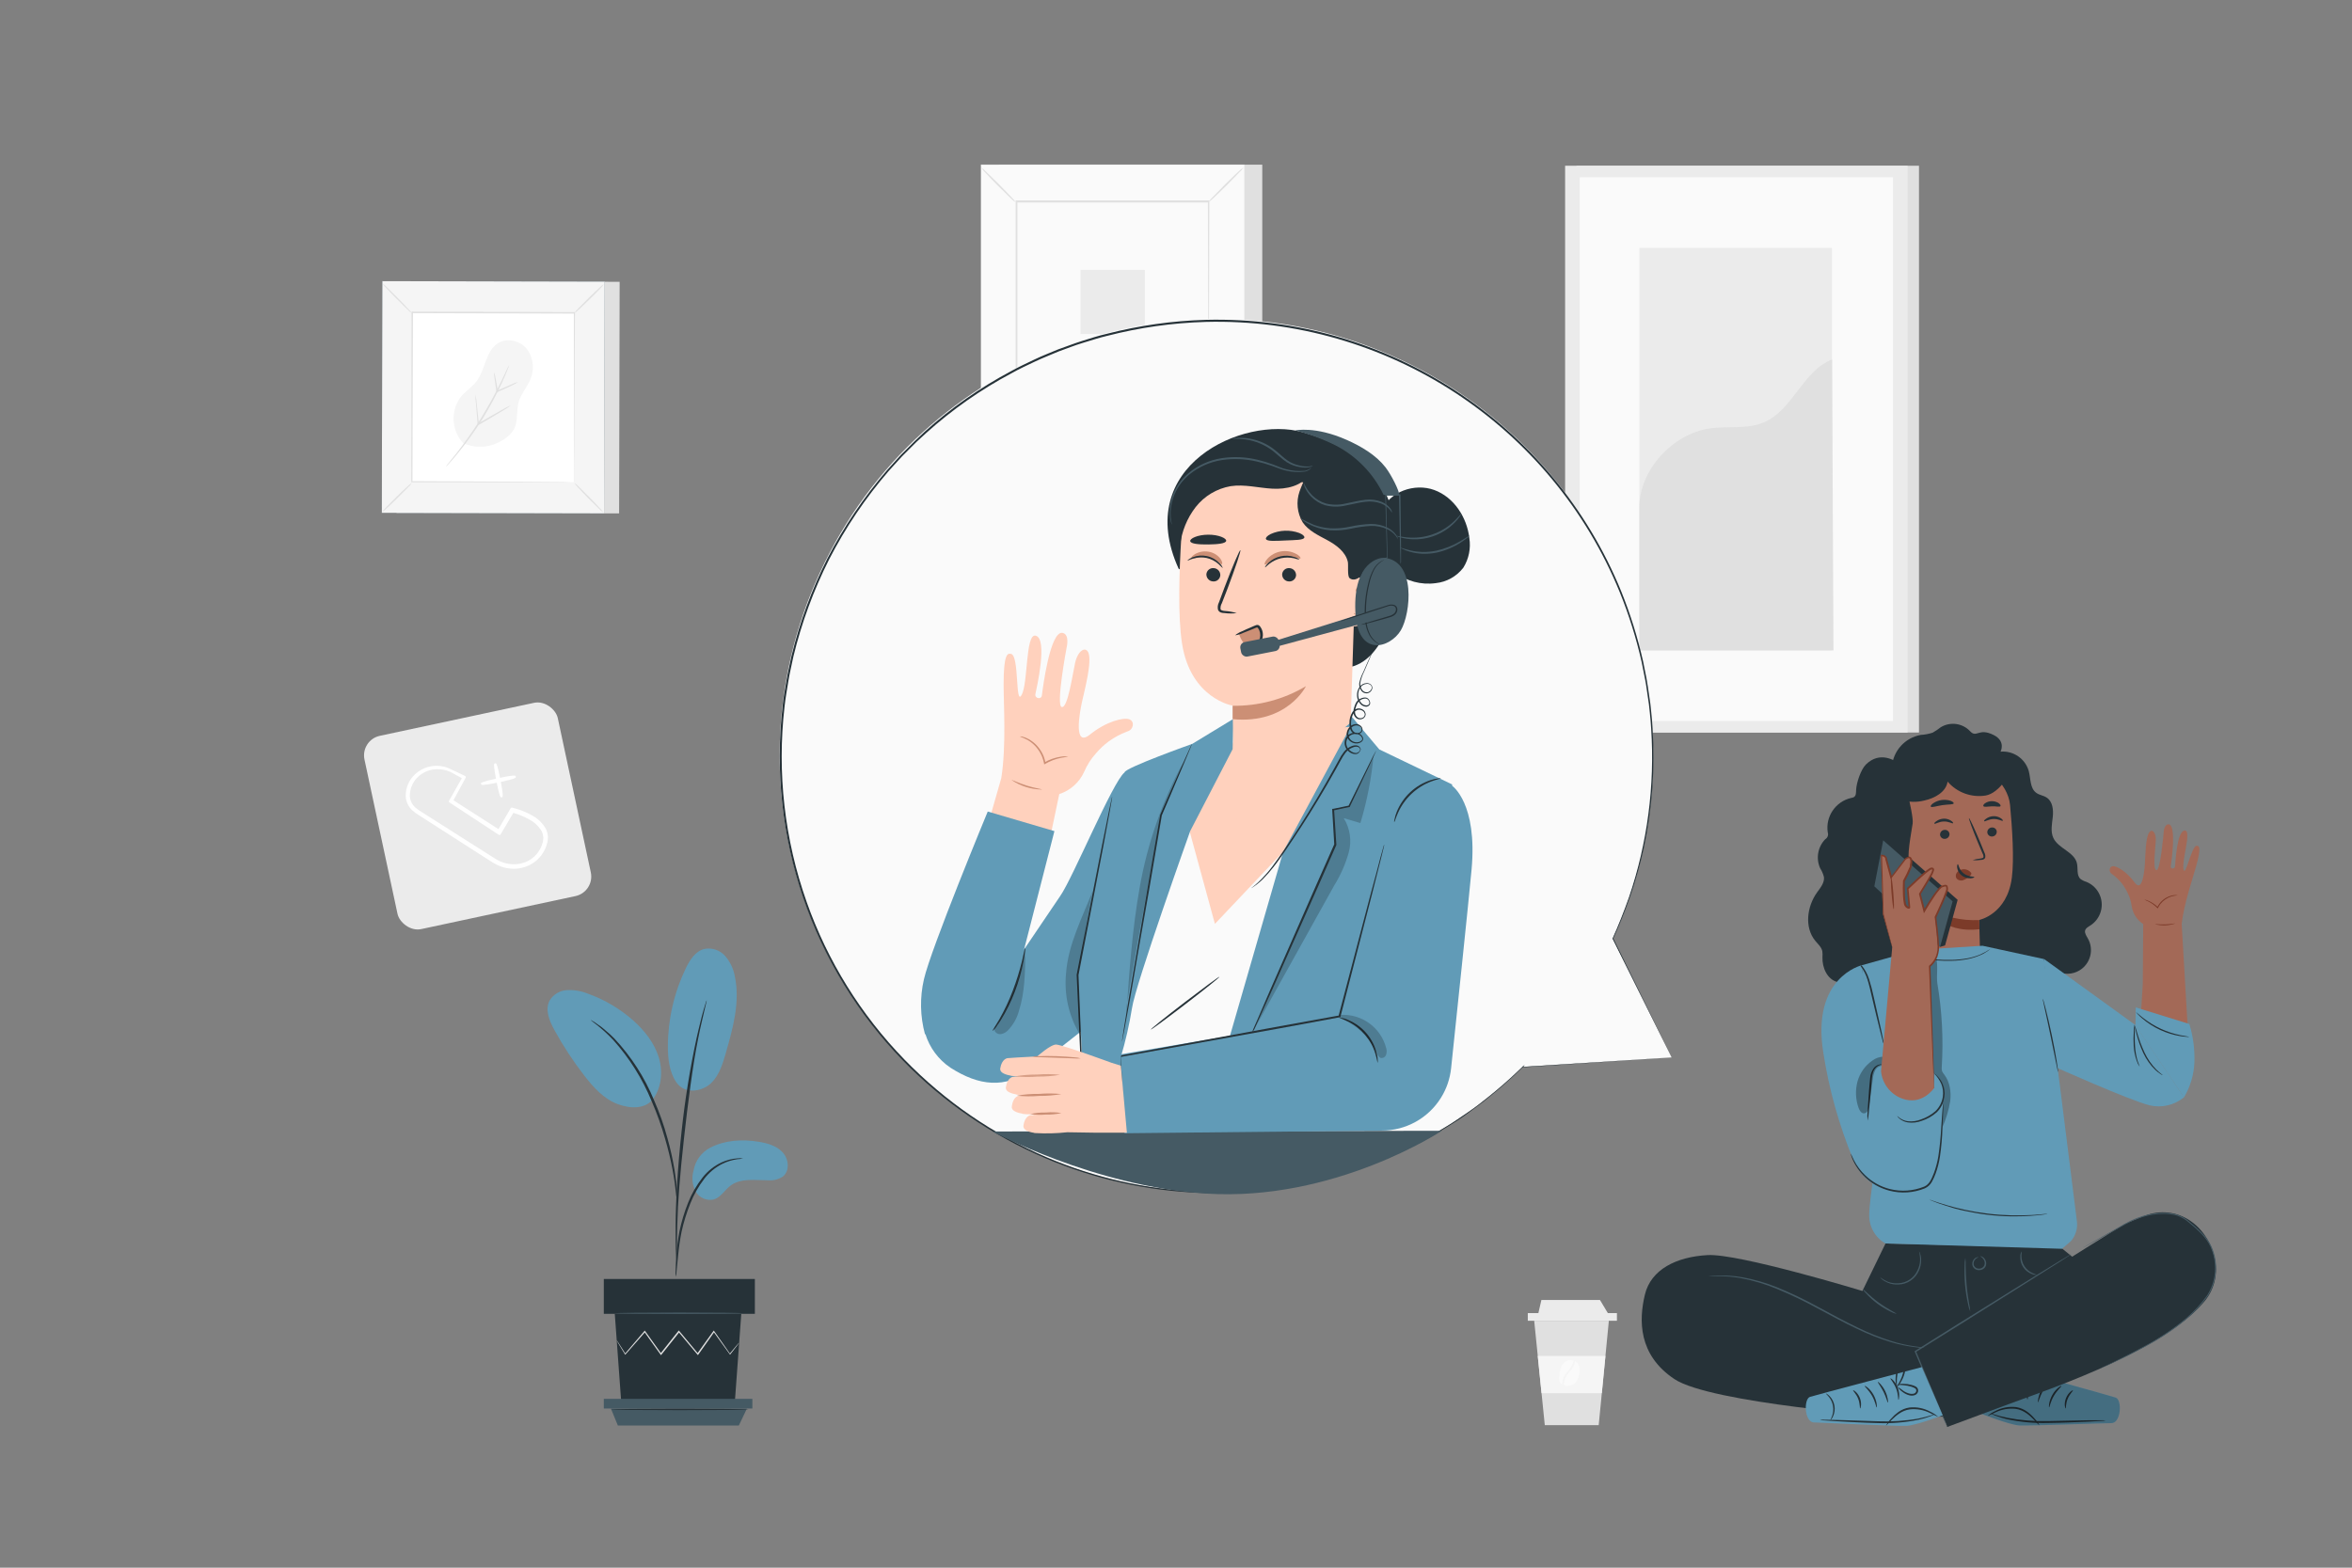 <?xml version="1.0" encoding="UTF-8"?>
<svg id="Layer_1" xmlns="http://www.w3.org/2000/svg" version="1.1" viewBox="0 0 750 500">
  <rect x="0" y="0" width="750" height="500" fill="#808080" stroke="none"/>
  <!-- Generator: Adobe Illustrator 30.0.0, SVG Export Plug-In . SVG Version: 2.1.1 Build 123)  -->
  <defs>
    <style>
      .st0 {
        fill: #e0e0e0;
      }

      .st1 {
        fill: #a36957;
      }

      .st2 {
        fill: #ebebeb;
      }

      .st3 {
        fill: #263238;
      }

      .st4 {
        fill: #7c3b29;
      }

      .st5 {
        fill: #fff;
      }

      .st6 {
        fill: #619bb7;
      }

      .st7 {
        fill: #fafafa;
      }

      .st8 {
        opacity: .78;
      }

      .st9 {
        opacity: .2;
      }

      .st10 {
        opacity: .3;
      }

      .st11 {
        fill: #f5f5f5;
      }

      .st12 {
        fill: #cc8f75;
      }

      .st13 {
        fill: #455a64;
      }

      .st14 {
        fill: #ffd1bd;
      }
    </style>
  </defs>
  <g id="freepik--background-complete--inject-64">
    <rect class="st2" x="120.79" y="228.72" width="63.04" height="63.04" rx="6.37" ry="6.37" transform="translate(-51.09 37.64) rotate(-12.08)"/>
    <path class="st5" d="M174.63,266.18c-.05-.48-.17-.94-.38-1.37l-.17-.43c-1.11-1.96-2.78-3.53-4.8-4.52-1.82-.98-3.75-1.73-5.76-2.22l-.25-.06c-.16-.04-.33.03-.41.17l-3.91,6.69-14.35-9.2,3.91-7.23c.04-.09.04-.2,0-.29-.03-.1-.1-.18-.2-.22l-3.29-1.58c-.54-.25-.88-.41-1.1-.48-.1-.07-.21-.12-.32-.17l-.19-.1c-.24-.13-.49-.23-.74-.32-1.25-.46-2.59-.66-3.92-.6-2.14.1-4.19.88-5.86,2.23-2.27,1.8-3.57,4.55-3.52,7.45.08,1.73.84,3.37,2.12,4.54.64.58,1.34,1.09,2.09,1.53l21.83,14c.27.16.54.34.81.51.64.43,1.31.83,2,1.19,1.03.53,2.13.92,3.27,1.15.78.16,1.57.24,2.37.24,1.59,0,3.16-.35,4.61-1,2.21-.98,4.01-2.69,5.11-4.84.28-.52.51-1.06.68-1.63l.09-.29c.18-.46.28-.95.31-1.45l.06-.94-.09-.76ZM147.28,248.18l-4.1,7.23c-.1.17-.05.39.11.5l15.8,10.36c.08.06.19.08.29.05.1-.02.19-.08.24-.17l4.07-6.89c1.7.47,3.34,1.14,4.88,2,1.73.86,3.17,2.19,4.16,3.85.05.14.1.28.16.42.15.29.23.61.26.94l.11.65-.07.8c-.02.37-.1.73-.23,1.08l-.1.31c-.14.48-.34.94-.58,1.38-.96,1.83-2.51,3.28-4.39,4.12-1.92.83-4.04,1.05-6.09.63-1-.2-1.97-.54-2.88-1-.63-.32-1.26-.73-1.87-1.12l-.82-.52-21.88-13.89c-.68-.4-1.32-.85-1.91-1.37-1.04-.93-1.67-2.23-1.75-3.62-.04-2.51,1.06-4.9,3-6.5,1.47-1.21,3.27-1.94,5.17-2.09h.67c1.31-.02,2.61.24,3.82.75l.33.13c.2.13.52.3,1,.56l2.6,1.41Z"/>
    <path class="st5" d="M154.01,250.34c1.48-.11,2.95-.35,4.39-.7.84,4.22,1.15,4.67,1.46,4.67h.12c.35-.07.63-.13-.27-4.92,4.88-1.06,4.84-1.34,4.78-1.69h0c-.02-.11-.09-.2-.18-.26-.28-.19-1.92,0-4.86.64-.56-2.85-1-4.4-1.27-4.59-.18-.12-.43-.07-.56.1-.19.28,0,1.89.53,4.76-4.49,1-4.67,1.3-4.74,1.42-.05.11-.05.22,0,.33.03.12.07.24.6.24Z"/>
    <rect class="st0" x="502.71" y="52.86" width="109.21" height="180.77"/>
    <rect class="st2" x="499.08" y="52.86" width="109.21" height="180.77"/>
    <rect class="st7" x="503.73" y="56.53" width="99.91" height="173.44"/>
    <rect class="st2" x="522.75" y="79.07" width="61.43" height="128.36"/>
    <path class="st0" d="M522.75,162.01c-.14-12,10.64-23.7,22.51-25.38,5.67-.79,11.68.33,17-1.84,9.45-3.87,12.45-16.42,21.95-20.14l.44,92.78h-61.9v-45.42Z"/>
    <rect class="st0" x="318.51" y="52.52" width="84" height="87.57"/>
    <rect class="st7" x="312.82" y="52.52" width="84" height="87.57"/>
    <path class="st0" d="M396.85,140.11h-84.06V52.49h84.06v87.62ZM312.85,140.11h83.95V52.55h-83.95v87.56Z"/>
    <rect class="st7" x="324.11" y="64.29" width="61.42" height="64.02"/>
    <path class="st0" d="M324.11,128.79c-.43.65-.94,1.24-1.51,1.76-1,1-2.36,2.44-3.91,4s-3,2.88-4,3.84c-.53.56-1.13,1.05-1.77,1.48.43-.65.93-1.24,1.5-1.76,1-1,2.37-2.44,3.92-4s3-2.89,4-3.85c.53-.56,1.12-1.05,1.77-1.47Z"/>
    <path class="st0" d="M385.53,128.58c.64.44,1.24.95,1.76,1.52,1,1,2.44,2.36,4,3.9s2.88,3,3.84,4c.56.54,1.05,1.13,1.48,1.78-.64-.44-1.23-.94-1.76-1.51-1-1-2.43-2.36-4-3.91s-2.89-3-3.85-4c-.56-.53-1.05-1.13-1.47-1.78Z"/>
    <path class="st0" d="M385.35,64.46c.44-.64.95-1.23,1.52-1.76,1-1,2.36-2.44,3.9-4s3-2.88,4-3.84c.54-.56,1.13-1.05,1.78-1.48-.43.64-.94,1.23-1.51,1.76-1,1-2.36,2.44-3.91,4s-3,2.89-4,3.85c-.53.56-1.13,1.05-1.78,1.47Z"/>
    <path class="st0" d="M323.94,64.62c-.64-.44-1.23-.95-1.76-1.52-1-1-2.43-2.36-4-3.9s-2.87-3-3.84-4c-.56-.53-1.06-1.13-1.47-1.78.64.43,1.23.94,1.75,1.51,1,1,2.44,2.36,4,3.91s2.88,3,3.84,4c.57.53,1.06,1.13,1.48,1.78Z"/>
    <path class="st0" d="M385.35,128.31v-4.66c0-3,0-7.44-.06-13,0-11.22-.07-27.19-.12-46.32l.23.24h-61.24l.27-.27v64l-.24-.23,44.35.12,12.46.06h4.35c-.09.01-.18.01-.27,0h-4.08l-12.4.06-44.5.12h-.23V63.92h61.76v.24c-.05,19.19-.09,35.22-.12,46.47,0,5.58-.05,10-.06,13v4.28c-.01.14-.05.27-.1.4Z"/>
    <rect class="st2" x="344.57" y="86.06" width="20.49" height="20.49"/>
    <polygon class="st0" points="513.03 421.24 509.79 454.53 492.6 454.53 489.22 421.24 513.03 421.24"/>
    <rect class="st2" x="487.18" y="418.8" width="28.42" height="2.44"/>
    <polygon class="st2" points="510.19 414.61 513.03 419.35 490.43 419.35 491.52 414.61 510.19 414.61"/>
    <polygon class="st11" points="511.94 432.45 510.78 444.33 491.56 444.33 490.35 432.45 511.94 432.45"/>
    <path class="st7" d="M498.68,441.73c.01-1.04.32-2.06.89-2.94.48-.74,1.06-1.38,1.53-2,.44-.56.78-1.19,1-1.87.08-.27.13-.55.15-.83l.13.07c.68.47,1.13,1.19,1.26,2,.13.79.1,1.6-.11,2.37-.17.94-.61,1.81-1.25,2.52-.79.78-1.91,1.12-3,.93-.21-.06-.41-.14-.6-.25Z"/>
    <path class="st7" d="M497.22,439.12c.04-1.07.25-2.12.61-3.12.38-1.02,1.23-1.8,2.28-2.1.54-.15,1.12-.13,1.65.07-.04.29-.1.57-.2.84-.24.64-.58,1.23-1,1.76-.47.62-1.06,1.26-1.56,2-.49.73-.79,1.57-.88,2.45,0,.18,0,.35,0,.53-.27-.16-.5-.39-.66-.66-.24-.56-.33-1.17-.24-1.77Z"/>
    <rect class="st0" x="125.14" y="91.3" width="73.87" height="70.86" transform="translate(34.98 288.52) rotate(-89.87)"/>
    <rect class="st13" x="120.34" y="91.28" width="73.87" height="70.86" transform="translate(30.21 283.69) rotate(-89.87)"/>
    <path class="st11" d="M192.65,163.74l-70.9-.16.17-73.91,70.9.16-.17,73.91Z"/>
    <rect class="st5" x="130.27" y="100.8" width="54.01" height="51.81" transform="translate(30.22 283.7) rotate(-89.87)"/>
    <path class="st0" d="M131.35,154.01c-.37.54-.8,1.04-1.28,1.48-.83.87-2,2-3.31,3.33s-2.5,2.43-3.39,3.24c-.44.48-.95.89-1.5,1.24.36-.54.78-1.03,1.25-1.48.83-.87,2-2,3.31-3.33s2.51-2.43,3.39-3.24c.46-.47.97-.89,1.53-1.24Z"/>
    <path class="st0" d="M183.13,154c.54.37,1.04.8,1.48,1.28.87.83,2,2,3.33,3.3s2.42,2.51,3.23,3.39c.47.45.89.96,1.25,1.5-.55-.36-1.04-.78-1.48-1.27-.87-.83-2-2-3.34-3.31s-2.43-2.52-3.24-3.4c-.47-.45-.88-.95-1.23-1.49Z"/>
    <path class="st0" d="M183.11,99.91c.35-.54.77-1.04,1.24-1.49.83-.87,2-2.05,3.3-3.33s2.51-2.42,3.39-3.23c.45-.47.95-.89,1.5-1.24-.34.54-.74,1.03-1.19,1.47-.83.88-2,2.06-3.31,3.34s-2.51,2.43-3.4,3.24c-.46.47-.97.89-1.53,1.24Z"/>
    <path class="st0" d="M131.35,99.92c-.54-.37-1.04-.8-1.48-1.28-.88-.83-2-2-3.34-3.3s-2.47-2.52-3.28-3.39c-.47-.45-.89-.95-1.24-1.5.54.36,1.04.79,1.48,1.27.87.83,2,2,3.33,3.31s2.43,2.51,3.24,3.4c.49.44.92.94,1.29,1.49Z"/>
    <path class="st0" d="M182.99,153.82c0-.09,0-.17,0-.26v-53.74l.2.2-51.74-.15h0l.23-.22c-.06,19.82-.11,38.36-.16,54l-.19-.2,37.41.19,10.51.08h2.78l-2.68.1h-48.2v-.2c0-15.64.06-34.18.09-54v-.23h.24l51.66.14h.2v.2c-.08,16.19-.15,29.71-.19,39.2,0,4.71-.06,8.41-.08,11v3.61c0,.18-.08.28-.08.28Z"/>
    <path class="st11" d="M147.7,141.32c-3.91-4.2-4.11-10.64-.48-15.08,1.45-1.64,3.36-2.85,4.7-4.58,2.9-3.76,2.87-9.69,6.9-12.21,2.93-1.83,7.14-.77,9.28,1.95,2.05,2.88,2.39,6.64.9,9.85-1,2.34-2.82,4.33-3.55,6.77s-.34,5.25-1.1,7.8c-1,3-4.14,4.91-7.1,6-3.12,1.03-6.52.87-9.53-.45"/>
    <path class="st0" d="M162.35,116.48c-.13.49-.3.96-.51,1.42-.34.91-.89,2.21-1.61,3.79-1.89,4.13-4.04,8.14-6.43,12-2.4,3.83-5.05,7.5-7.92,11-1.11,1.35-2,2.41-2.69,3.13-.33.38-.68.75-1.06,1.08.27-.43.58-.83.92-1.2.62-.75,1.5-1.85,2.57-3.21,2.77-3.55,5.35-7.24,7.73-11.06,2.38-3.84,4.56-7.81,6.53-11.88.75-1.56,1.35-2.83,1.75-3.72.2-.47.44-.92.72-1.35Z"/>
    <path class="st0" d="M151.59,125.82c.21.9.35,1.81.41,2.73.2,1.71.45,4.08.7,6.77l-.35-.19,1.12-.65c2.59-1.51,5-2.85,6.67-3.8.91-.55,1.85-1.03,2.83-1.45-.83.65-1.7,1.23-2.62,1.74-1.67,1-4,2.41-6.6,3.91l-1.12.65-.31.18v-.36c-.24-2.68-.43-5.07-.55-6.78-.13-.91-.19-1.83-.18-2.75Z"/>
    <path class="st0" d="M165.21,121.82c-.54.4-1.13.73-1.75,1-1.11.55-2.64,1.27-4.36,2l-.53.24-.28.13v-.3c-.26-1.73-.48-3.27-.61-4.38-.11-.6-.15-1.2-.12-1.81.22.57.36,1.16.43,1.76.22,1.1.49,2.63.76,4.36l-.4-.13.53-.24c1.71-.78,3.27-1.46,4.41-1.93.61-.3,1.26-.54,1.92-.7Z"/>
  </g>
  <g id="freepik--Plant--inject-64">
    <path class="st6" d="M226.48,366.04c4.71-2.43,10.25-2.75,15.48-1.88,2.81.46,5.74,1.3,7.65,3.41s2.28,5.83.08,7.64c-1.42.95-3.12,1.39-4.82,1.23-4.1,0-8.64-.77-11.91,1.69-1.86,1.41-3.11,3.74-5.34,4.43-2.29.53-4.66-.52-5.8-2.58-1.07-2.05-1.3-4.43-.66-6.65.54-3.13,2.51-5.82,5.32-7.29Z"/>
    <path class="st6" d="M215.68,345.21c2.88,4.11,8.48,2.75,11.08.24s3.69-6.15,4.69-9.62c2.28-7.93,4.58-16.25,2.89-24.32-.41-2.45-1.49-4.74-3.11-6.62-1.68-1.88-4.22-2.72-6.69-2.22-2.82.74-4.58,3.51-5.85,6.14-3.73,7.76-5.69,16.26-5.72,24.88,0,4,.45,8.21,2.71,11.52"/>
    <path class="st6" d="M207.78,351.11c3.12-3.71,3.72-9.12,2.32-13.77s-4.53-8.61-8.15-11.84c-4.26-3.79-9.22-6.72-14.6-8.62-2.09-.84-4.33-1.21-6.58-1.09-2.28.13-4.34,1.38-5.52,3.33-1.53,2.94-.06,6.49,1.53,9.39,2.81,5.12,6.02,10.01,9.6,14.62,2.88,3.7,6.17,7.36,10.55,9s8.94,1.48,11.26-1.56"/>
    <path class="st3" d="M215.49,407.26c.15-.61.24-1.24.26-1.87.13-1.36.3-3.07.5-5.1.24-2.52.6-5.02,1.1-7.5.67-3.01,1.58-5.96,2.72-8.83,1.12-2.87,2.64-5.56,4.51-8,1.52-1.99,3.47-3.61,5.7-4.74,1.51-.75,3.14-1.26,4.81-1.5.63-.02,1.25-.11,1.86-.27-.63-.06-1.27-.06-1.9,0-1.73.14-3.42.58-5,1.31-2.34,1.11-4.4,2.74-6,4.78-1.95,2.47-3.53,5.22-4.67,8.15-1.16,2.92-2.07,5.93-2.7,9-.49,2.5-.82,5.03-1,7.57-.16,2.17-.22,3.92-.25,5.14-.05.62-.03,1.24.06,1.86Z"/>
    <path class="st3" d="M215.84,403.34c.03-.29.03-.58,0-.87v-2.48c0-2.15,0-5.27.12-9.11.19-7.7.85-16,2.13-27.65,1.21-11,2.84-23.75,4.55-32.05.37-1.89.74-3.59,1.09-5.08s.62-2.78.89-3.82.43-1.78.58-2.41c.08-.28.13-.56.15-.85-.13.26-.23.53-.3.81-.19.62-.43,1.41-.72,2.38s-.65,2.3-1,3.79-.8,3.18-1.2,5.06c-2.12,9.82-3.72,19.74-4.78,29.73-1.28,11.69-1.86,22.34-1.91,30.06,0,3.85,0,7,.13,9.13.07,1,.12,1.82.16,2.48,0,.3.04.59.11.88Z"/>
    <path class="st3" d="M215.89,382.79c.08-.86.08-1.73,0-2.59-.14-2.35-.41-4.68-.79-7-.57-3.45-1.33-6.87-2.28-10.23-1.11-4.14-2.55-8.18-4.28-12.1-2.97-7.23-7.22-13.85-12.56-19.56-.94-.98-1.94-1.9-3-2.75-.46-.38-.86-.76-1.27-1.06l-1.14-.79c-.69-.53-1.42-1-2.18-1.4-.13.17,3.09,2.06,7.15,6.38,5.16,5.75,9.3,12.34,12.24,19.48,1.7,3.9,3.14,7.91,4.3,12,.98,3.33,1.79,6.71,2.43,10.13.54,2.92.85,5.3,1,6.95.06.85.19,1.7.38,2.54Z"/>
    <polygon class="st3" points="196.04 419.03 198.1 447.23 234.32 447.23 236.38 419.03 196.04 419.03"/>
    <rect class="st3" x="192.54" y="407.92" width="48.17" height="11.11"/>
    <polygon class="st13" points="192.54 446.15 192.54 449.23 194.8 449.23 239.91 449.23 239.91 446.15 192.54 446.15"/>
    <polygon class="st13" points="197.02 454.66 194.8 449.23 238.18 449.23 235.6 454.66 197.02 454.66"/>
    <path class="st0" d="M235.71,428.25c-.05.09-.1.18-.17.26l-.54.71-2.11,2.71-.1.12-.09-.13c-1.32-1.83-3.09-4.29-5.18-7.17h.3c-1.55,2.18-3.26,4.62-5.11,7.23l-.16.22-.18-.21-6.02-7.2h.35l-.33.42-5.42,6.79-.18.22-.16-.23-5.14-7.2h.3l-6.29,7.16-.12.13-.08-.14-2-3.31c-.21-.36-.37-.65-.51-.88-.07-.1-.12-.21-.15-.32.08.09.15.18.21.28l.56.85,2.07,3.25h-.2l6.19-7.25.16-.18.14.19,5.15,7.2h-.35l5.4-6.8.34-.42.17-.21.18.21,6,7.21h-.34l5.16-7.19.15-.21.15.21,5.07,7.25h-.18l2.19-2.63.59-.68c.2-.19.27-.27.28-.26Z"/>
    <path class="st13" d="M236.89,418.85c0,.12-9.08.22-20.28.22s-20.27-.1-20.27-.22,9.07-.23,20.27-.23,20.28.1,20.28.23Z"/>
    <path class="st3" d="M238.72,449.54c0,.12-9.87.22-22,.22s-22-.1-22-.22,9.86-.23,22-.23,22,.1,22,.23Z"/>
  </g>
  <g id="freepik--character-2--inject-64">
    <path class="st1" d="M696.28,277.3c-.64-2.73,2.59-12.19.51-12.4-2.65-.27-3.11,10.49-3.23,11.44s-1.48.81-1.36,0c.19-1.24,1.96-13.4-.72-13.42-1.48,0-1.55,2.69-1.55,2.69,0,0-1,11.98-2.27,11.92s-.36-6.87-.23-9.41-1.09-3.83-1.99-2.78c-1.31,1.54-1.31,7.72-1.48,10.15s-.81,9.42-3.32,5.93-5.73-5.27-6.91-5.15-1.4,1.83-.26,2.5c1.18.85,2.23,1.86,3.14,2.99.71.92,1.32,1.92,1.82,2.98.67,1.33,1.12,2.76,1.31,4.24.35,2.36,1.7,4.45,3.69,5.75l-.15,19.19-.57,9.45,14.95,5.19-1.97-33.88c.73-6.51,3.61-14.74,4.65-18.55,1.67-6.09.89-6.35.15-6.38-1.65-.06-3.6,10.23-4.21,7.56Z"/>
    <path class="st4" d="M694.36,285.56c-.62.06-1.23.16-1.83.31-1.45.43-2.73,1.3-3.65,2.49-.28.37-.52.77-.73,1.19l-.1.19-.15-.15c-.82-.84-1.78-1.54-2.83-2.07-.81-.4-1.3-.55-1.29-.6.48.06.94.2,1.37.42,1.11.48,2.12,1.17,2.97,2.02l-.24.05c.21-.44.46-.86.75-1.24.53-.69,1.18-1.27,1.92-1.73.6-.37,1.25-.64,1.93-.81.45-.11.91-.16,1.38-.16.17,0,.34.03.5.08Z"/>
    <path class="st4" d="M693.62,294.55c-2.08.71-4.33.78-6.45.21,0-.1,1.46.13,3.23.07s3.2-.37,3.23-.28Z"/>
    <path class="st3" d="M603.29,244.48c.43-5.06,4.2-9.19,9.2-10.09,1.29-.07,2.56-.31,3.79-.71.92-.52,1.79-1.11,2.62-1.76,3-1.8,6.86-1.28,9.28,1.25,2.15,2.37,2.69-1.18,7.52,1.24,4.03,2.01,2.23,5.32,2.23,5.32,4.1-.35,7.87,2.24,9,6.2.64,2.42.35,5.49,2.42,6.96.99.72,2.31.81,3.33,1.52,1.89,1.26,2.15,3.92,1.9,6.18s-.77,4.66.21,6.71c1.61,3.36,6.62,4.38,7.49,8,.41,1.71-.17,3.83,1.13,5.03.57.42,1.21.73,1.89.93,4.02,1.63,5.96,6.21,4.32,10.24-.61,1.5-1.67,2.78-3.03,3.66-.67.43-1.48.81-1.69,1.61s.38,1.69.81,2.42c2.12,3.59.93,8.22-2.66,10.34-2.25,1.33-5.04,1.4-7.35.18-1.32,2.77-3.66,4.92-6.53,5.99-1.3.53-2.73.67-4.11.4-1.08-.31-2.08-.83-2.95-1.54-4.25-3.23-10.25-8.14-11-13.41"/>
    <path class="st1" d="M603.19,252.69l-.19-3.78,22.54-5.02c6.98-.96,14.75,5.82,15.42,12.82.73,7.78,1.32,17.32.58,23.17-1.5,11.76-10.42,13.53-10.42,13.53l.31,11.62-25.87,1.13-2.37-53.47Z"/>
    <path class="st3" d="M636.72,265.23c.03.81-.59,1.5-1.4,1.56-.79.1-1.51-.47-1.61-1.26,0-.02,0-.03,0-.05-.03-.81.59-1.5,1.4-1.56.79-.1,1.51.46,1.61,1.24,0,.02,0,.04,0,.06Z"/>
    <path class="st3" d="M638.65,261.77c-.19.2-1.35-.61-2.96-.55s-2.77.9-2.95.71.09-.44.59-.81c.69-.51,1.51-.79,2.36-.81.84-.03,1.66.21,2.36.68.51.34.69.69.61.77Z"/>
    <path class="st3" d="M621.65,265.98c.03.81-.58,1.5-1.4,1.56-.79.1-1.51-.46-1.61-1.24,0-.02,0-.04,0-.06-.03-.81.58-1.5,1.4-1.56.79-.1,1.51.47,1.61,1.26,0,.02,0,.03,0,.05Z"/>
    <path class="st3" d="M622.78,262.57c-.18.2-1.35-.61-2.96-.56s-2.77.9-2.95.71.09-.44.6-.81c.68-.5,1.51-.78,2.36-.81.84-.03,1.67.21,2.36.69.51.33.69.68.6.77Z"/>
    <path class="st3" d="M629.01,274.36c.84-.3,1.72-.48,2.61-.56.41-.06.81-.15.86-.44.02-.42-.08-.85-.31-1.21-.42-.98-.86-2.02-1.32-3.11-1.83-4.41-3.17-8.07-2.99-8.12s1.81,3.44,3.65,7.87c.44,1.09.86,2.13,1.26,3.12.28.49.37,1.06.27,1.61-.11.3-.36.53-.66.62-.22.07-.46.11-.69.12-.88.14-1.77.17-2.66.09Z"/>
    <path class="st4" d="M631.12,293.45c-5.64.26-11.24-1.02-16.21-3.71,0,0,4.21,8.07,16.29,6.62l-.08-2.91Z"/>
    <path class="st4" d="M628.45,278.27c-.65-.77-1.65-1.15-2.65-1-.72.09-1.37.46-1.8,1.04-.43.56-.46,1.33-.07,1.93.55.57,1.4.76,2.14.47.75-.29,1.44-.73,2.02-1.29.18-.14.33-.3.44-.49.12-.18.12-.42,0-.61"/>
    <path class="st3" d="M624.3,275.62c.26,0,.31,1.73,1.86,2.93s3.4.95,3.42,1.19c0,.11-.4.35-1.19.4-1.02.04-2.03-.28-2.84-.9-.78-.6-1.31-1.48-1.45-2.46-.1-.73.09-1.17.21-1.17Z"/>
    <path class="st3" d="M623,256.22c-.15.45-1.76.29-3.65.58s-3.4.85-3.67.46c-.12-.19.14-.61.74-1.05,1.63-1.12,3.69-1.41,5.57-.81.7.27,1.06.61,1,.81Z"/>
    <path class="st3" d="M637.91,257.11c-.27.38-1.4,0-2.73.06s-2.46.32-2.73-.06c-.12-.18.05-.56.53-.92,1.33-.89,3.07-.89,4.4,0,.48.36.65.73.53.92Z"/>
    <path class="st3" d="M642.95,242.37c-1.61,4.22-5.36,10.6-9.8,11.36-4.53.71-9.11-.97-12.1-4.44-.52,3.36-4.13,5.31-7.45,6.03-2.35.6-4.81.55-7.13-.14-2.34-.73-4.14-2.62-4.75-4.99-.48-2.36,2.61-8.36,4.96-8.87"/>
    <path class="st3" d="M610.82,304.61c-.02,3.89-2.48,7.35-6.15,8.65.39,3.59-2.21,6.81-5.79,7.2-2.79.3-5.46-1.21-6.64-3.76-.25-.76-.62-1.49-1.1-2.14-1.24-1.36-3.45-.92-5.24-1.36-3.23-.81-4.88-4.57-4.76-7.9.06-.65.04-1.31-.05-1.96-.29-1.31-1.4-2.25-2.25-3.29-3.5-4.28-2.65-10.91.57-15.41,1.07-1.49,2.42-3.08,2.21-4.9-.25-1-.66-1.95-1.21-2.82-1.41-3.12-.77-6.79,1.61-9.25.76-.44,1.1-1.36.81-2.19-.77-5.06,2.5-9.86,7.49-10.99.3-.03.58-.12.85-.26.73-.44.68-1.48.71-2.32.1-2.24,1.52-6.51,3.11-8.07,4.42-4.36,9.22-1.41,10.96,0,0,0,4.37,15.75,3.96,18.78s-2.07,10.6-.96,13.91,3.03,10.12,1.88,13.25c-1.15,3.13-.02,14.86-.02,14.86Z"/>
    <path class="st6" d="M639.19,435.82s34.15,9.45,35.49,9.94c2.06.72,1.71,8.26-1.49,8.14-1.51-.06-26.23.92-29.35.73s-12.54-3.9-12.54-3.9l7.9-14.9Z"/>
    <path class="st3" d="M653.42,448.85c.17,0,.4-1.78,1.51-3.66s2.52-3.01,2.42-3.15-1.76.81-2.91,2.86-1.16,3.96-1.02,3.94Z"/>
    <path class="st3" d="M649.86,447.24c.17,0,.52-1.61,1.43-3.36s1.98-3.03,1.86-3.15-1.43,1.01-2.36,2.9-1.03,3.61-.92,3.62Z"/>
    <path class="st3" d="M646.52,446.34c.18,0,.04-1.71.81-3.61s1.98-3.07,1.86-3.23-1.61.93-2.42,2.98-.39,3.9-.25,3.85Z"/>
    <path class="st3" d="M647.13,441.95c.3-.81.42-1.68.36-2.54,0-.94-.12-1.87-.35-2.78-.13-.55-.3-1.09-.51-1.61-.11-.31-.3-.59-.55-.81-.35-.27-.85-.25-1.17.06-.26.26-.43.6-.46.97-.03.3-.05.6-.04.9,0,.56.08,1.12.21,1.67.23.92.58,1.79,1.05,2.61.38.77.9,1.47,1.54,2.05.07-.05-.5-.85-1.18-2.24-.4-.8-.7-1.66-.9-2.53-.11-.51-.17-1.04-.17-1.56,0-.52,0-1.18.31-1.43.12-.13.31-.15.45-.04.18.16.31.37.38.6.2.49.37,1,.52,1.51.24.87.39,1.76.45,2.66.1,1.52-.06,2.52.04,2.52Z"/>
    <path class="st3" d="M647.08,441.58c-.7-.29-1.45-.41-2.2-.35-.82,0-1.63.1-2.42.3-.49.11-.96.28-1.4.52-.59.28-.92.91-.81,1.56.16.6.63,1.07,1.23,1.23.5.13,1.03.13,1.53,0,.81-.21,1.56-.58,2.22-1.09.63-.41,1.18-.94,1.61-1.56-.63.37-1.24.78-1.82,1.23-.64.43-1.35.74-2.1.9-.42.1-.85.1-1.27,0-.39-.11-.7-.42-.81-.81-.07-.4.14-.79.51-.95.39-.21.81-.38,1.24-.48.75-.21,1.52-.35,2.3-.4,1.31-.12,2.15.02,2.16-.08Z"/>
    <path class="st3" d="M658.67,449.21c.16,0,0-1.48.67-3.08s1.78-2.54,1.67-2.68-1.48.68-2.2,2.46-.28,3.36-.14,3.3Z"/>
    <path class="st3" d="M634.83,450.83c.42.26.86.46,1.32.62,1.24.48,2.51.87,3.8,1.18,4.27.92,8.64,1.33,13.01,1.21,5.11-.06,9.73-.29,13.08-.43l3.95-.21c.49,0,.97-.05,1.45-.15-.48-.08-.97-.1-1.46-.07h-3.96l-13.06.27c-4.33.1-8.65-.25-12.91-1.06-3.28-.65-5.19-1.49-5.23-1.36Z"/>
    <path class="st3" d="M633.83,451.58c.05.07.98-.47,2.56-1.16,2.01-.95,4.24-1.33,6.45-1.07,2.57.4,4.4,2.12,5.59,3.32.61.72,1.26,1.39,1.97,2.01-.45-.83-1.02-1.6-1.67-2.28-.67-.79-1.43-1.5-2.27-2.12-1.04-.77-2.25-1.28-3.53-1.49-2.32-.28-4.67.17-6.72,1.27-.87.38-1.67.9-2.38,1.52Z"/>
    <g class="st10">
      <path d="M639.19,435.82s34.15,9.45,35.49,9.94c2.06.72,1.71,8.26-1.49,8.14-1.51-.06-26.23.92-29.35.73s-12.54-3.9-12.54-3.9l7.9-14.9Z"/>
    </g>
    <path class="st3" d="M601.25,396.59l-7.37,15.15s-39.42-11.99-49.35-11.44-18.07,4.54-20.01,12.61-2.19,19.2,9.4,26.93c11.59,7.73,69.18,12,69.18,12h22.79l37.25-49.12-6-4.84-55.89-1.28Z"/>
    <path class="st13" d="M613.64,429.85c-.25.03-.5.03-.75,0-.48,0-1.21,0-2.14-.17-2.62-.31-5.2-.85-7.73-1.61-3.74-1.13-7.38-2.56-10.89-4.27-3.98-1.88-8.24-4.19-12.71-6.59-4.19-2.29-8.49-4.35-12.91-6.17-3.59-1.48-7.32-2.6-11.13-3.33-2.57-.49-5.18-.72-7.8-.68-.93,0-1.61.07-2.14.08-.25.02-.5.02-.75,0,.24-.06.49-.09.74-.1.49-.04,1.2-.17,2.14-.18,2.64-.11,5.28.07,7.87.52,3.85.68,7.61,1.76,11.24,3.23,4.42,1.81,8.73,3.86,12.91,6.16,4.47,2.42,8.7,4.72,12.66,6.61,3.49,1.71,7.1,3.17,10.8,4.34,2.5.79,5.05,1.37,7.65,1.73.92.16,1.61.19,2.12.27.27.03.54.08.81.15Z"/>
    <path class="st3" d="M640.58,447.82c7.32-2.88,47.59-15.69,61.85-32.16,3.4-3.68,4.85-8.76,3.9-13.67-1.98-10.99-12.1-18.31-22.59-14.17-1.49.6-4.91,1.93-6.35,2.69-3.9,2.1-67.25,42.28-67.25,42.28,0,0,11.04,21.52,10.76,22.34l19.68-7.32Z"/>
    <path class="st13" d="M660.41,400.06c-.05.05-.11.1-.17.14l-.53.36-2.07,1.35-7.66,4.84-25.33,15.92-13.76,8.57.09-.28c2.94,7.05,5.43,13.07,7.26,17.36.86,2.11,1.54,3.78,2.02,4.99.22.55.39.99.52,1.33.07.15.12.31.15.47-.09-.14-.16-.28-.23-.44-.15-.33-.34-.77-.59-1.31l-2.15-4.93c-1.82-4.28-4.38-10.27-7.38-17.29l-.07-.18.16-.1,13.71-8.61,25.39-15.79,7.74-4.74,2.11-1.27.56-.31c.13-.06.19-.09.2-.08Z"/>
    <path class="st13" d="M604.78,419.05c-.66-.14-1.29-.37-1.87-.7-1.45-.7-2.84-1.53-4.14-2.48-1.3-.96-2.51-2.04-3.61-3.23-.49-.46-.91-.99-1.23-1.57.11-.1,2.13,2.18,5.14,4.36s5.78,3.48,5.72,3.61Z"/>
    <path class="st13" d="M626.7,401.2c.11.83.14,1.68.1,2.52,0,1.56.09,3.69.3,6.05s.54,4.48.81,6.01c.19.82.31,1.66.35,2.5-.33-.78-.56-1.59-.7-2.42-.89-3.97-1.26-8.04-1.1-12.1-.02-.86.07-1.72.24-2.56Z"/>
    <path class="st13" d="M631.41,400.68s.19-.05.5.06c.43.18.79.49,1.04.88.4.6.51,1.34.31,2.03-.32.87-1.15,1.44-2.07,1.44-.91.09-1.78-.42-2.15-1.26-.24-.68-.14-1.44.27-2.03.26-.39.65-.68,1.11-.81.16-.06.34-.06.5,0-.54.17-1,.53-1.31,1.01-.3.51-.36,1.12-.15,1.68.32.64,1,1.01,1.71.94.71,0,1.34-.44,1.61-1.1.19-.56.13-1.18-.17-1.69-.28-.49-.69-.89-1.19-1.15Z"/>
    <path class="st13" d="M611.93,399.08c.16.23.28.48.35.75.24.72.35,1.47.33,2.23-.01,1.12-.26,2.21-.73,3.23-1.13,2.62-3.69,4.34-6.54,4.4-1.13.06-2.26-.13-3.31-.55-.7-.28-1.36-.66-1.94-1.15-.22-.17-.41-.37-.56-.61.81.6,1.69,1.1,2.62,1.49,1.02.35,2.09.5,3.16.43,2.67-.11,5.05-1.71,6.15-4.15.47-.96.75-2.01.81-3.08.02-1.01-.1-2.02-.34-3Z"/>
    <path class="st13" d="M649.51,406.58c-.51.08-1.03,0-1.49-.21-2.43-.84-3.99-3.22-3.78-5.78,0-.51.13-1.02.41-1.45.08,0-.07.57-.06,1.46,0,2.36,1.39,4.5,3.56,5.45.79.41,1.37.45,1.36.53Z"/>
    <path class="st13" d="M669.21,436.7s.07-.05.24-.13l.72-.35,2.79-1.35c2.42-1.18,5.93-2.87,10.16-5.15,5-2.59,9.7-5.72,14.02-9.33,2.52-2.16,4.77-4.61,6.7-7.3,1.9-3.02,2.75-6.58,2.42-10.13-.15-1.79-.6-3.55-1.33-5.19-.36-.8-.8-1.56-1.3-2.27-.51-.7-1.06-1.37-1.66-2-1.19-1.2-2.45-2.34-3.77-3.4-1.18-1.09-2.58-1.91-4.11-2.42-1.48-.4-3.02-.57-4.56-.51-1.46.02-2.91.18-4.33.48-2.56.56-5.02,1.49-7.3,2.76l-9.96,5.53-2.72,1.49-.71.38-.24.12c.07-.06.15-.1.23-.15l.69-.41,2.69-1.55c2.34-1.33,5.71-3.28,9.92-5.65,2.3-1.3,4.77-2.25,7.35-2.82,1.44-.3,2.91-.47,4.38-.5,1.57-.06,3.13.11,4.65.51,1.57.52,3.01,1.37,4.23,2.5,1.33,1.07,2.6,2.21,3.8,3.42.61.64,1.17,1.31,1.69,2.02.52.74.96,1.52,1.33,2.34,2.24,5.07,1.82,10.93-1.13,15.63-1.95,2.71-4.22,5.18-6.77,7.35-4.35,3.61-9.08,6.74-14.11,9.31-4.25,2.26-7.78,3.93-10.21,5.07l-2.82,1.29-.74.32-.24.1Z"/>
    <path class="st6" d="M612.81,436.03s-34.27,9.03-35.65,9.49c-2.07.7-1.82,8.24,1.39,8.16,1.52,0,26.22,1.25,29.35,1.09s11.58-3.37,11.58-3.37l-6.66-15.38Z"/>
    <path class="st3" d="M598.42,448.89c-.17,0-.38-1.79-1.46-3.69s-2.48-3.04-2.37-3.17,1.74.81,2.87,2.9,1.11,3.98.96,3.96Z"/>
    <path class="st3" d="M602,447.32c-.17,0-.49-1.61-1.38-3.39s-1.94-3.06-1.82-3.17,1.42,1.02,2.34,2.92,1.01,3.63.86,3.64Z"/>
    <path class="st3" d="M605.38,446.46c-.17,0,0-1.71-.75-3.61s-1.94-3.1-1.82-3.23,1.61.94,2.36,3.02.34,3.88.22,3.82Z"/>
    <path class="st3" d="M604.8,442.05c-.29-.82-.4-1.69-.33-2.55.01-.94.14-1.87.38-2.78.14-.54.31-1.06.52-1.57.11-.31.3-.59.56-.81.36-.27.86-.24,1.18.07.26.26.42.6.44.97.03.3.05.6.04.9-.02.56-.1,1.12-.23,1.67-.24.91-.6,1.79-1.08,2.6-.39.77-.92,1.46-1.56,2.04-.07-.06.51-.85,1.2-2.23.41-.8.72-1.65.93-2.52.12-.51.18-1.03.19-1.56,0-.52,0-1.19-.3-1.44-.11-.13-.31-.15-.45-.05-.17.17-.3.37-.38.6-.21.49-.39.99-.53,1.5-.25.87-.42,1.76-.48,2.66-.12,1.52.02,2.48-.07,2.5Z"/>
    <path class="st3" d="M604.85,441.7c.7-.29,1.46-.4,2.21-.33.82,0,1.63.12,2.42.33.49.11.96.28,1.4.52.59.31.89.97.75,1.61-.16.6-.64,1.06-1.24,1.2-.5.13-1.03.13-1.53,0-.81-.21-1.56-.59-2.21-1.11-.62-.44-1.15-.98-1.56-1.61.63.37,1.23.79,1.8,1.25.63.44,1.34.76,2.09.94.42.1.85.1,1.27,0,.39-.1.7-.41.81-.81.07-.39-.13-.79-.49-.96-.39-.21-.8-.38-1.23-.5-.75-.22-1.52-.36-2.3-.43-1.31-.15-2.15-.02-2.16-.1Z"/>
    <path class="st3" d="M593.17,449.21c-.17,0,0-1.48-.64-3.09s-1.74-2.56-1.61-2.69,1.48.69,2.17,2.48.19,3.34.08,3.3Z"/>
    <path class="st3" d="M616.98,451.06c-.42.25-.87.45-1.33.61-1.24.47-2.52.84-3.82,1.13-4.29.88-8.67,1.25-13.05,1.08-5.12-.12-9.73-.41-13.07-.59l-3.96-.26c-.49,0-.97-.06-1.44-.17.48-.07.97-.08,1.46-.05l3.96.07,13.06.42c4.34.17,8.69-.11,12.96-.86,3.3-.67,5.19-1.48,5.23-1.38Z"/>
    <path class="st3" d="M617.98,451.85c-.05.08-.98-.48-2.55-1.19-2-.99-4.24-1.39-6.45-1.15-2.58.35-4.43,2.07-5.65,3.23-.62.71-1.28,1.37-1.99,1.98.47-.83,1.04-1.59,1.7-2.27.68-.78,1.45-1.48,2.29-2.09,1.05-.76,2.27-1.26,3.55-1.45,2.32-.25,4.66.22,6.7,1.36.88.4,1.69.93,2.4,1.58Z"/>
    <path class="st3" d="M583.7,452.91c-.06-.04.24-.49.52-1.28.76-2.09.36-4.43-1.06-6.14-.52-.65-.95-.98-.91-1.03s.54.19,1.16.81c1.66,1.72,2.1,4.28,1.11,6.45-.38.84-.78,1.23-.82,1.19Z"/>
    <path class="st6" d="M611.23,302.94l-17.62,4.94,5.73,54.81s-3.29,19.57-3.29,24.71c-.11,3.79,1.89,7.33,5.19,9.2l56.29,1.69,2.87-2.48c1.48-1.74,2.17-4.02,1.88-6.28l-10.49-83.64-19.59-4.25-20.97,1.31Z"/>
    <path class="st3" d="M599.41,362.63c-.05-.14-.08-.28-.1-.42l-.23-1.2c-.2-1.08-.48-2.58-.81-4.42-.66-3.78-1.56-8.92-2.56-14.61s-1.82-10.86-2.46-14.63c-.29-1.85-.53-3.36-.71-4.44-.07-.5-.13-.9-.18-1.21-.02-.14-.02-.29,0-.43.04.14.08.28.1.42.06.31.14.7.23,1.19.19,1.08.48,2.59.81,4.43.66,3.77,1.56,8.92,2.56,14.62l2.47,14.62c.29,1.85.53,3.36.7,4.44.07.5.14.9.18,1.21.02.14.02.29,0,.43Z"/>
    <path class="st3" d="M634.71,302.63c-.25.24-.52.45-.81.65-.27.19-.63.4-1.02.65s-.89.49-1.44.72c-1.3.56-2.65.98-4.03,1.25-1.68.32-3.38.51-5.08.54-1.71.04-3.41-.01-5.11-.15-1.39-.09-2.78-.27-4.15-.55-.92-.19-1.82-.49-2.68-.89-.3-.15-.52-.27-.68-.37l-.22-.15c.32.12.64.25.94.4.86.36,1.76.63,2.68.81,1.36.25,2.74.4,4.12.47,1.56.1,3.28.18,5.08.14,1.69-.03,3.38-.2,5.05-.5,1.36-.25,2.69-.64,3.97-1.16,1.18-.52,2.31-1.13,3.38-1.84Z"/>
    <path class="st3" d="M652.9,387.16c-.12.05-.25.07-.38.08l-1.11.16c-.48.06-1.07.15-1.76.2s-1.48.15-2.34.19c-1.73.13-3.81.18-6.11.15s-4.84-.2-7.46-.51-5.13-.81-7.37-1.27-4.24-1.05-5.9-1.61c-.81-.24-1.61-.52-2.23-.74s-1.21-.43-1.61-.61l-1.04-.41c-.13-.04-.25-.1-.35-.17.13.02.26.06.38.1l1.06.36c.46.16,1.02.35,1.68.56s1.4.46,2.23.69c1.65.5,3.65,1.02,5.9,1.51s4.72.91,7.35,1.23,5.14.47,7.43.54,4.36,0,6.08-.07c.87,0,1.61-.1,2.34-.15s1.27-.1,1.76-.15l1.11-.1.35.02Z"/>
    <path class="st3" d="M659.42,340.18c-.12-.24-.21-.5-.27-.77-.15-.49-.35-1.22-.6-2.11-.49-1.78-1.11-4.28-1.73-7.03s-1.1-5.28-1.42-7.11c-.15-.92-.27-1.65-.35-2.17-.06-.27-.08-.54-.08-.81.1.26.17.53.21.81.11.57.27,1.29.45,2.15.37,1.82.9,4.32,1.51,7.08s1.2,5.25,1.61,7.05c.19.86.36,1.57.5,2.14.08.25.14.51.17.77Z"/>
    <g class="st10">
      <path d="M617.38,305.43c.71,2.42.05,6.03.4,8.21,1.48,8.77,1.95,17.68,1.41,26.56-.07.48-.04.97.09,1.44.18.4.43.78.72,1.11,1.78,2.36,2.24,5.5,1.88,8.44-.48,2.92-1.33,5.77-2.55,8.48-.06-2.36.06-5.9.25-8.26,0-.48.28-.17.29-.65.08-2.84-.4-5.47-2.42-7.49-.43-.37-.81-.79-1.13-1.27-.22-.48-.35-.99-.38-1.52-1.23-9.91-2.06-19.86-2.51-29.85-.09-.56.03-1.13.32-1.61.32-.31.69-.56,1.1-.76.81-.5,1.24-1.39,2.07-1.78"/>
    </g>
    <path class="st6" d="M593.61,307.88s-16.08,3.79-12.19,27.89c1.82,11.75,5.05,23.25,9.6,34.24,2.64,6.2,8.61,10.49,15.33,9.6,2.92-.38,5.81.08,7.77-1.1,2.97-1.79,4.26-7.82,4.84-14.33.38-4.44.23-9.05.81-12.83.96-6.18-1.87-9.09-5.5-9.82l-14.27-2.83-.81,7.52-5.57-38.34Z"/>
    <path class="st3" d="M604.94,355.86s.27.29.81.7c.78.57,1.69.94,2.65,1.06,1.43.15,2.88-.06,4.21-.6,1.67-.57,3.22-1.46,4.55-2.62,1.26-1.22,2.09-2.82,2.36-4.55.22-1.42.05-2.87-.5-4.19-.55-1.22-1.32-2.32-2.27-3.27.34.16.64.38.89.65.73.68,1.33,1.51,1.74,2.42.64,1.39.86,2.93.65,4.44-.26,1.86-1.13,3.58-2.48,4.88-1.38,1.22-3,2.14-4.76,2.7-1.41.54-2.94.72-4.44.5-1.01-.16-1.96-.6-2.73-1.28-.29-.22-.52-.51-.67-.84Z"/>
    <path class="st3" d="M590.16,367.89c.06,0,.31.76.97,2.07.94,1.83,2.17,3.5,3.66,4.92,2.2,2.12,4.91,3.62,7.87,4.36,3.62.9,7.43.63,10.89-.77,1.82-.73,2.48-2.76,3.18-4.45.61-1.69,1.07-3.44,1.36-5.21.46-3.03.76-6.07.91-9.13.19-2.56.34-4.65.45-6.2.06-.68.11-1.23.15-1.69,0-.2.04-.39.09-.58.03.2.03.39,0,.59v1.69c-.07,1.55-.16,3.65-.28,6.21-.09,3.08-.36,6.16-.81,9.21-.28,1.81-.73,3.6-1.35,5.32-.33.92-.74,1.81-1.2,2.67-.5.93-1.29,1.67-2.26,2.11-3.58,1.46-7.55,1.73-11.29.75-5.12-1.33-9.38-4.88-11.61-9.68-.24-.52-.45-1.06-.62-1.61-.06-.19-.1-.38-.11-.57Z"/>
    <path class="st3" d="M595.53,357.44c-.1-.96-.1-1.93,0-2.9.1-1.78.27-4.24.48-6.96.12-1.36.21-2.65.35-3.83.08-1.09.46-2.14,1.1-3.03.45-.6,1.1-1.02,1.82-1.19.26-.09.55-.09.81,0,0,.06-.29,0-.74.19-.64.23-1.18.66-1.56,1.22-1.05,1.39-.93,3.97-1.2,6.66s-.45,5.17-.65,6.95c-.05.97-.19,1.94-.41,2.89Z"/>
    <path class="st3" d="M600.54,331.83c-.15-.76-.37-1.86-.66-3.23-.58-2.72-1.42-6.45-2.38-10.6-.41-1.96-.92-3.89-1.53-5.8-.51-1.58-1.31-3.05-2.36-4.33l-.31.25c.97,1.28,1.71,2.72,2.18,4.25.57,1.72.98,3.69,1.47,5.76.96,4.13,1.86,7.87,2.55,10.56.34,1.35.62,2.42.81,3.19.08.4.21.78.39,1.15,0-.4-.05-.8-.15-1.19Z"/>
    <g class="st10">
      <path d="M600.69,337.01c-1.3.02-2.57.45-3.61,1.23-2.35,1.62-4.05,4.02-4.79,6.78-.72,2.75-.59,5.66.37,8.34.3.81.86,1.77,1.74,1.73,1.04-.04,1.45-1.33,1.61-2.36.4-2.84.8-5.68,1.19-8.53.08-.97.33-1.93.75-2.81.45-.89,1.35-1.46,2.35-1.48l.27-3.04"/>
    </g>
    <path class="st6" d="M696.43,349.99c2.01-3.39,3.16-7.23,3.32-11.16.14-4.14-.4-8.27-1.61-12.23l-17.09-5.3-.1,5.71,15.48,22.98Z"/>
    <path class="st6" d="M680.98,326.97l-29.15-21.09v1.46l3.15,32.82s24.1,10.79,30.48,12.38c3.86.9,7.91-.05,10.97-2.57l-15.45-23.01Z"/>
    <path class="st3" d="M689.62,342.91c-.24-.08-.46-.2-.66-.35-.57-.37-1.11-.79-1.61-1.25-1.62-1.55-2.94-3.4-3.89-5.44-.94-2.02-1.69-4.13-2.23-6.3-.22-.81-.37-1.5-.48-1.97-.07-.24-.11-.49-.11-.73.36.85.65,1.73.88,2.62.62,2.12,1.39,4.2,2.32,6.2.93,2,2.19,3.82,3.72,5.4,1.2,1.19,2.11,1.75,2.07,1.81Z"/>
    <path class="st3" d="M698.09,330.69c-.25.04-.51.04-.76,0-.68-.04-1.37-.11-2.04-.22-4.5-.74-8.71-2.69-12.18-5.65-.53-.44-1.02-.92-1.49-1.42-.33-.35-.5-.56-.48-.58s.81.7,2.15,1.77c1.76,1.38,3.67,2.56,5.7,3.51,2.03.94,4.16,1.64,6.35,2.08,1.69.34,2.75.44,2.75.5Z"/>
    <path class="st3" d="M682.27,340.17c-.4-.55-.71-1.16-.91-1.81-.54-1.54-.87-3.15-.97-4.78-.1-1.61-.08-3.23.04-4.84,0-.67.09-1.34.25-1.99.08.67.1,1.34.05,2.01,0,1.24-.05,2.95.08,4.84.09,1.6.36,3.18.81,4.72.4,1.13.72,1.82.65,1.86Z"/>
    <path class="st3" d="M651.4,318.53c.13.28.23.58.3.89.17.58.4,1.43.67,2.48.53,2.1,1.22,5.01,1.9,8.24s1.22,6.18,1.56,8.32c.18,1.06.31,1.93.38,2.53.07.31.09.62.08.94-.11-.29-.19-.6-.24-.91l-.51-2.51c-.45-2.21-1.04-5.09-1.69-8.28s-1.3-6.05-1.77-8.25c-.21-.99-.4-1.83-.54-2.51-.08-.3-.13-.61-.14-.93Z"/>
    <path class="st1" d="M599.82,341.67l3.57-39.53,11.84,4.67,1.52,40.2s-3.79,5.73-10.19,3.38c-3.74-1.38-6.36-4.77-6.74-8.73Z"/>
    <polygon class="st3" points="602.12 267.54 624.25 287 620.24 301.54 618.64 302.01 599.29 282.21 600.51 268.01 602.12 267.54"/>
    <polygon class="st13" points="600.51 268.01 622.65 287.48 618.64 302.01 597.68 282.69 600.51 268.01"/>
    <path class="st1" d="M615.72,308.09c1.36-1.5,2.14-3.42,2.22-5.44-.05-2.98-.87-10.15-.87-10.15,0,0,3.85-8.07,3.75-9.17s-.27-1.06-1.61-.62-5.65,7.81-5.65,7.81l-1.4-5.47s3.57-5.74,3.85-6.55.75-1.46-.14-1.53-7.59,6.41-7.59,6.41l.54,5.99s-.14.48-1.1-.36-.72-7.99-.72-7.99c0,0,2.28-4.24,2.23-4.84s.41-1.27,0-2.32-1.77.16-1.77.16l-4.51,5.8-1.61-5.76s.06-1.23-1.53-1.24l.62,18.69,4.03,14.38,11.26,2.2Z"/>
    <path class="st4" d="M616.75,347.03s0-.24-.06-.7-.06-1.19-.11-2.07c-.08-1.83-.19-4.48-.35-7.84-.27-6.82-.65-16.53-1.12-28.28v-.09l.1-.09c.95-.82,1.69-1.86,2.15-3.03.44-1.25.59-2.58.44-3.89-.14-2.73-.48-5.58-.86-8.49v-.15c.73-1.53,1.45-3.12,2.15-4.75.35-.81.7-1.61,1.02-2.47.16-.42.31-.85.44-1.27l.08-.31v-.26c0-.19-.04-.38-.11-.56.05-.13-.56,0-.95.14-.19.05-.37.14-.52.27-.17.14-.32.29-.47.46-.61.7-1.18,1.43-1.69,2.2-1.06,1.55-2.07,3.18-3.04,4.84l-.35.6-.17-.67c-.44-1.73-.92-3.59-1.4-5.47v-.11l.06-.1,1.81-2.96c.69-1.16,1.44-2.36,2-3.5.11-.32.27-.65.35-.93.05-.15,0-.21,0-.19-.08-.05-.17-.07-.27-.06-.11.05-.22.1-.32.16-.13.07-.27.19-.4.27-.27.19-.53.4-.81.61-2.05,1.69-3.97,3.5-5.84,5.29l.08-.23c.19,2.02.37,4.02.54,5.99v.1c-.08.22-.3.36-.53.34-.14-.01-.27-.06-.39-.13-.2-.1-.38-.23-.55-.38-.32-.33-.52-.76-.57-1.22-.15-.8-.24-1.61-.27-2.42-.08-1.61-.08-3.12,0-4.65v-.12c.8-1.44,1.52-2.93,2.15-4.45.02-.07.04-.15.05-.23v-.33c0-.23.08-.43.11-.62.08-.36.07-.72-.04-1.07-.12-.4-.24-.56-.54-.5-.34.09-.65.27-.9.51h0l-4.46,5.81-.28.38-.13-.46c-.54-2-1.06-3.92-1.56-5.77v-.06c0-.32-.14-.62-.4-.81-.27-.16-.59-.25-.91-.23l.22-.22c.22,7.6.4,13.91.54,18.69h0c.89,3.43,1.57,6.09,2.05,7.92l.51,2.05c.11.46.15.7.15.7,0,0-.08-.23-.22-.69s-.33-1.15-.57-2.03c-.51-1.82-1.23-4.47-2.18-7.89h0l-.63-18.76v-.23h.22c.41-.02.81.09,1.15.31.38.26.61.7.6,1.16v-.07c.54,1.85,1.08,3.77,1.61,5.76l-.41-.08,4.44-5.83h0c.32-.31.72-.53,1.15-.64.29-.06.59.01.81.21.17.18.28.4.34.64.13.43.15.88.06,1.31,0,.21-.08.4-.1.58,0,.09,0,.19,0,.28-.01.13-.03.25-.07.37-.63,1.57-1.35,3.09-2.18,4.56v-.11c-.04,1.52,0,3.06.05,4.61.03.77.12,1.55.27,2.31.04.34.18.65.4.91.13.12.28.23.44.31.06.03.12.05.19.06h0v.06h0c.13.06-.17-.06-.14-.05v.11c-.18-1.97-.36-3.97-.55-5.99v-.13l.1-.1c1.88-1.8,3.79-3.61,5.87-5.33.27-.21.53-.42.81-.62.15-.1.27-.2.44-.29.18-.12.38-.2.6-.24.25-.03.49.05.68.21.18.2.24.49.14.75-.1.38-.25.66-.36.98-.63,1.3-1.35,2.42-2.05,3.61l-1.81,2.96v-.22l1.4,5.47-.52-.07c.98-1.67,1.99-3.3,3.07-4.84.53-.79,1.12-1.54,1.74-2.26.16-.19.34-.36.53-.52.21-.17.45-.29.7-.35.23-.08.46-.14.7-.19.15-.03.3-.03.44,0,.2.03.37.16.47.33.1.26.16.53.17.81,0,.14,0,.28,0,.42l-.09.35c-.14.46-.29.89-.45,1.31-.33.81-.69,1.68-1.03,2.49-.71,1.61-1.44,3.23-2.17,4.77v-.15c.38,2.93.71,5.78.85,8.54.14,1.38-.03,2.78-.5,4.09-.49,1.25-1.28,2.36-2.31,3.23l.1-.2c.38,11.76.69,21.48.92,28.29.1,3.37.17,6.02.22,7.86,0,.88,0,1.56.04,2.06s.07.64.07.64Z"/>
    <path class="st4" d="M603.86,289.97c-.15,0-.46-2.27-.69-5.11s-.27-5.15-.12-5.15.47,2.27.69,5.11.28,5.14.12,5.15Z"/>
  </g>
  <g id="freepik--character-1--inject-64">
    <path class="st7" d="M533.04,337.27l-18.75-37.9c32.24-69.82,1.78-152.56-68.03-184.8-69.82-32.24-152.56-1.78-184.8,68.03-32.24,69.82-1.78,152.56,68.03,184.8,52.62,24.3,114.79,13.47,156.09-27.2v.07l47.46-3Z"/>
    <path class="st3" d="M533.04,337.27l-47.45,3.13h-.25l.13-.23v-.07l.22.17c-3.47,3.42-7.11,6.65-10.91,9.7-1.99,1.67-4.19,3.21-6.38,4.86s-4.58,3.18-7.06,4.68c-10.82,6.77-22.53,12.01-34.79,15.55-14.34,4.12-29.24,5.93-44.15,5.37-16.83-.65-33.41-4.37-48.91-10.97-17.06-7.26-32.52-17.83-45.46-31.11-29.14-29.98-43.26-71.46-38.48-112.99.23-2.7.75-5.38,1.2-8.09s1.08-5.35,1.64-8.04c2.61-10.77,6.45-21.21,11.45-31.11,5.22-10.11,11.62-19.58,19.05-28.2l2.88-3.17,1.44-1.59,1.52-1.51,3.01-3.01,3.13-2.96c8.34-7.54,17.59-14.01,27.52-19.29,2.39-1.36,4.93-2.49,7.42-3.7s5.06-2.17,7.57-3.24c2.58-.9,5.12-1.91,7.72-2.72s5.18-1.66,7.82-2.26c10.33-2.66,20.93-4.16,31.6-4.46,57.88-1.45,110.62,33.06,132.48,86.68,2.9,7.21,5.22,14.64,6.94,22.22.37,1.84.73,3.66,1.09,5.47s.55,3.59.84,5.41l.39,2.68c.1.89.18,1.77.28,2.66.2,1.76.33,3.51.43,5.25.82,12.73-.12,25.51-2.79,37.99-1.17,5.3-2.64,10.54-4.4,15.67-1.67,4.79-3.51,9.27-5.35,13.33v-.11c12.06,24.59,18.22,37.09,18.63,37.95-.42-.83-6.64-13.33-18.87-37.84h0c1.83-4.06,3.59-8.48,5.3-13.32,5.83-17.23,8.22-35.44,7.03-53.6-.11-1.73-.24-3.48-.44-5.24l-.29-2.64-.39-2.67c-.29-1.77-.47-3.59-.85-5.38s-.72-3.59-1.09-5.46c-1.71-7.55-4.03-14.95-6.94-22.13-21.81-53.4-74.37-87.74-132.03-86.26-10.62.3-21.18,1.8-31.46,4.45-2.62.6-5.18,1.48-7.78,2.25s-5.11,1.82-7.68,2.72c-2.51,1.08-5.07,2.05-7.55,3.23s-4.98,2.31-7.38,3.68c-9.86,5.23-19.05,11.66-27.34,19.14l-3.12,2.86-3,3-1.51,1.51-1.44,1.58-2.87,3.16c-7.4,8.59-13.76,18.03-18.95,28.11-4.98,9.86-8.81,20.27-11.41,31.01-.55,2.67-1.2,5.32-1.63,8s-.92,5.35-1.2,8.05c-2.41,21.03,0,42.34,7.07,62.3,6.64,18.81,17.29,35.95,31.2,50.25,12.88,13.26,28.26,23.83,45.26,31.11,15.44,6.59,31.95,10.31,48.73,10.98,14.86.57,29.71-1.22,44-5.31,12.22-3.51,23.9-8.69,34.7-15.41,2.49-1.48,4.79-3.11,7.06-4.65s4.38-3.16,6.36-4.79c3.8-3.03,7.45-6.26,10.92-9.65l.72-.68-.5.85v.07l-.12-.22,47.47-3.01Z"/>
    <path class="st13" d="M316.49,360.88l143.28-.23s-34.25,22.73-75.37,20.02c-35.76-2.32-67.91-19.79-67.91-19.79Z"/>
    <path class="st7" d="M379.24,264.76l8.17,29.91,29.85-40.31-7.03,105.69h-42.62l-12.42.6s1.84-16.65,2.6-26.07c.46-7.52,1.73-14.96,3.78-22.2,6.36-20.7,17.67-47.62,17.67-47.62Z"/>
    <path class="st3" d="M388.86,311.54c.11.13-4.71,4.01-10.77,8.66s-11.02,8.3-11.13,8.17,4.7-4.02,10.77-8.66c6.07-4.64,11.02-8.31,11.13-8.17Z"/>
    <polygon class="st6" points="463.05 250.19 439.84 239.03 430.73 228.21 417.86 241.59 383.72 359.75 442.27 359.75 449.77 339.47 463.05 261.18 463.05 250.19"/>
    <path class="st6" d="M358.6,361.43l-1.57-25.12,70.72-11.96s12.08-58.36,19.52-67.92c6.88-8.83,15.83-5.77,15.83-5.77,0,0,8.08,5.53,6.15,26.69-1.02,11.09-5.07,49.52-6.53,63.41-.36,3.33-1.46,6.53-3.23,9.37h0c-4.05,6.5-11.16,10.45-18.82,10.46l-82.07.85Z"/>
    <path class="st3" d="M439.31,338.97c-.11,0-.2-1.11-.72-2.82-1.33-4.52-4.5-8.27-8.72-10.35-1.6-.8-2.7-1.08-2.67-1.2.99.08,1.96.35,2.85.79,4.5,1.92,7.83,5.86,8.96,10.62.29.96.39,1.96.3,2.96Z"/>
    <g class="st9">
      <path d="M438.02,240.72c-.67,7.39-2.08,14.69-4.22,21.79l-5.31-1.56c2.04,3.28,2.61,7.27,1.58,10.99-1.04,3.67-2.58,7.19-4.59,10.43-8.77,15.8-17.57,31.61-26.39,47.42l26.61-60.42-.69-11.17,5.12-1.09,7.91-16.4Z"/>
    </g>
    <g class="st9">
      <path d="M427.53,323.7c6.69-.39,12.74,3.99,14.46,10.47.25.74.25,1.54,0,2.27-.28.75-1.08,1.16-1.85.95-.5-.32-.87-.81-1.03-1.38-2.38-5.32-6.82-9.46-12.3-11.45"/>
    </g>
    <path class="st3" d="M399.27,329.23c.1-.33.22-.65.36-.97l1.2-2.74,4.3-9.99,14.43-32.89c2.06-4.67,4.04-9.16,5.91-13.38v.13c-.23-3.97-.45-7.7-.66-11.16v-.24h.22l5.13-1.06-.17.13,6.38-12.91,1.78-3.53.49-.91c.05-.11.11-.21.18-.31-.02.12-.06.23-.12.33l-.42.95c-.41.87-.96,2.08-1.66,3.59l-6.19,13v.11h-.12l-5.12,1.11.22-.28c.22,3.46.45,7.18.72,11.16v.14c-1.87,4.22-3.84,8.72-5.9,13.39l-14.58,32.82c-1.88,4.14-3.4,7.51-4.49,9.92l-1.2,2.68c-.2.32-.43.62-.68.9Z"/>
    <path class="st3" d="M358.54,360.64c-.03-.14-.05-.28-.06-.42,0-.31,0-.72-.1-1.2-.08-1.12-.2-2.7-.35-4.79-.28-4.13-.67-10.05-1.2-17.34v-.2h.19l51.17-9.4,18.87-3.42-.24.23c4.15-15.76,7.74-29.43,10.32-39.22,1.29-4.79,2.39-8.7,3.05-11.4.37-1.3.65-2.32.85-3.05l.23-.79.1-.25c.02.09.02.18,0,.28l-.18.79c-.18.74-.43,1.77-.75,3.07l-2.88,11.45c-2.52,9.8-6.05,23.5-10.11,39.27v.19h-.19l-18.91,3.49-51.18,9.21.19-.24c.39,7.3.72,13.22.95,17.36.1,2.02.17,3.59.22,4.73v1.2c.02.15.03.3.02.45Z"/>
    <path class="st3" d="M459.48,248.24c0,.11-1.2.29-2.99.96-4.75,1.78-8.59,5.38-10.68,10-.79,1.76-1.04,2.96-1.2,2.92s0-.3.08-.85c.15-.76.37-1.51.66-2.24,1.94-4.88,5.95-8.64,10.95-10.25.74-.24,1.5-.41,2.27-.51.6-.06.9-.07.91-.02Z"/>
    <path class="st14" d="M325.78,221.64c2.09-3.86,1.2-19.47,4.39-18.91,4.13.71.31,17.11,0,18.6s1.9,1.85,2.06.5c.24-1.95,2.63-21.03,6.69-19.96,2.25.59,1.2,4.69,1.2,4.69,0,0-3.49,18.5-1.56,18.94s3.41-10.22,4.27-14.09,3.25-5.32,4.18-3.36c1.34,2.87-1.2,12.19-2.01,15.92s-2.7,14.56,2.55,10.32,10.77-5.55,12.57-4.87,1.35,3.35-.66,3.88c-2.13.8-4.14,1.87-5.98,3.21-1.46,1.09-2.79,2.34-3.97,3.73-1.57,1.72-2.84,3.7-3.76,5.84-1.51,3.42-4.41,6.03-7.97,7.18h0l-3.06,14.57-19.84-4.25,4.41-15.42c1.62-10.13.73-23.75.74-29.91,0-9.88,1.3-9.95,2.39-9.69,2.64.51,1.3,16.85,3.35,13.08Z"/>
    <path class="st12" d="M325.21,234.9c.91.34,1.79.74,2.64,1.2,2.02,1.24,3.58,3.1,4.47,5.29.26.68.46,1.37.6,2.08l.06.33.29-.16c1.59-.93,3.32-1.59,5.13-1.95,1.35-.26,2.19-.29,2.19-.36-.74-.13-1.5-.13-2.24,0-1.87.27-3.68.89-5.32,1.83l.35.18c-.12-.75-.33-1.49-.61-2.2-.52-1.25-1.26-2.4-2.18-3.4-.75-.8-1.63-1.47-2.58-2.01-.63-.35-1.31-.62-2.01-.8-.26-.06-.53-.07-.79-.04Z"/>
    <path class="st12" d="M322.58,248.78c2.86,1.95,6.24,3,9.7,3.03,0-.14-2.26-.41-4.94-1.26s-4.7-1.9-4.76-1.77Z"/>
    <polygon class="st14" points="394.39 234.42 379.24 264.76 387.41 294.66 409.18 271.66 430.63 231.81 394.39 234.42"/>
    <path class="st6" d="M380.13,237.27s-21.53,7.66-21.53,9.08h0c-3.8,2.98-16.47,33.62-20.51,39.41l-11.53,17.05h0l9.67-37.73-21.26-6.25s-18.16,43.81-20.36,53.55c-1.33,5.78-1.21,11.8.36,17.53l.12-.1c1.36,4.37,4.17,8.15,7.97,10.71,9.01,5.78,17.43,6.87,26.05.5,4.88-3.59,10.46-7.96,15.55-12.02l1.34,31.68h11.74c0-1.78-.36-23.48-.36-23.48,1.54-5.14,2.74-10.37,3.59-15.66,1.06-7.47,18.56-56.49,18.56-56.49l13.55-26.15.32-9.68-13.26,8.06Z"/>
    <path class="st3" d="M345.73,360.4c-.06-.32-.09-.65-.1-.98-.05-.7-.11-1.65-.18-2.84-.13-2.54-.31-6.1-.54-10.5-.41-8.96-.96-21.3-1.58-35.13v-.07c.25-1.3.53-2.7.8-4.12,2.84-14.52,5.42-27.68,7.3-37.27l2.29-11.27c.26-1.29.49-2.31.65-3.06l.18-.79c.02-.09.05-.18.08-.26.02.09.02.18,0,.28l-.13.8-.54,3.09-2.08,11.32c-1.83,9.57-4.34,22.73-7.18,37.3-.26,1.4-.54,2.8-.79,4.1v-.07c.55,13.83,1.04,26.18,1.39,35.13.14,4.41.26,7.98.35,10.52,0,1.2,0,2.14.07,2.85.03.33.03.65.01.98Z"/>
    <path class="st3" d="M357.78,332.28c0-.33.04-.67.11-.99.11-.69.24-1.64.42-2.82.42-2.51.99-5.98,1.7-10.38,1.5-8.81,3.59-20.86,5.81-34.2,1.52-8.72,2.94-16.9,4.16-23.93v-.07c2.99-6.77,5.49-12.43,7.26-16.46.87-1.94,1.58-3.48,2.08-4.61l.56-1.2c.06-.14.13-.28.23-.41-.03.15-.08.29-.14.43-.13.33-.29.74-.49,1.2-.48,1.12-1.12,2.69-1.94,4.65-1.73,4.06-4.16,9.75-7.06,16.56h0c-1.2,6.97-2.58,15.17-4.08,23.93-2.39,13.33-4.45,25.38-5.98,34.18-.79,4.32-1.42,7.84-1.89,10.34l-.54,2.81c-.05.33-.12.66-.22.98Z"/>
    <path class="st3" d="M316.49,328.77c-.08-.06.84-1.38,2.13-3.59,1.68-2.95,3.13-6.03,4.33-9.21,1.19-3.12,2.18-6.32,2.97-9.57.6-2.52.87-4.1.97-4.09.06.38.06.76,0,1.14-.07.73-.23,1.77-.48,3.05-.66,3.34-1.6,6.62-2.81,9.8-1.21,3.18-2.73,6.25-4.52,9.14-.71,1.11-1.3,1.97-1.76,2.55s-.83.83-.83.79Z"/>
    <g class="st9">
      <path d="M318.13,327.02c-.71.15-1.16.85-1.01,1.56.02.1.05.2.1.29.42.71,1.24,1.09,2.06.93.79-.16,1.52-.56,2.09-1.14,1.73-1.78,2.97-3.98,3.59-6.39,1.83-5.77,1.91-11.96,1.99-17.95-1.67,7.9-4.63,15.46-8.77,22.4"/>
    </g>
    <g class="st9">
      <path d="M344.28,329.83c-3.48-5.83-5-12.62-4.34-19.38.65-9.21,5.12-17.63,8.46-26.24-1.91,9.04-3.01,18.03-4.79,26.73,0,0,.92,12.93.95,18.66"/>
    </g>
    <g class="st9">
      <path d="M359.14,324.06c.93-13.78,1.88-27.59,4.31-41.18,2.46-13.91,7.15-27.33,13.88-39.76-1.73,5.46-7.08,16.92-7.08,16.92,0,0-7.72,40.68-11.07,61.21"/>
    </g>
    <path class="st14" d="M357.41,339.89l1.93,21.37h-10.09l-8.92-.14c-3.4.37-6.83.46-10.24.26-.16,0-.33-.03-.48-.1-.53-.08-1.05-.2-1.56-.38h0c-.91-.33-1.84-.92-1.7-1.93.44-3.06,2.26-3.31,2.26-3.31h.91l.07-.26c-1.38,0-2.55,0-3.16-.11-.29,0-.45-.06-.48-.11s-3.59-.42-3.3-2.31c.39-3.16,2.21-3.41,2.21-3.41l2.94-.19c-1.42,0-2.64,0-3.27-.11-.29,0-.45-.06-.48-.11s-3.59-.42-3.3-2.31c.44-3.06,2.26-3.31,2.26-3.31l2.39-.17c-1.2,0-2.12,0-2.66-.1-.29,0-.45-.06-.48-.11s-3.59-.42-3.3-2.31c.49-3.07,2.3-3.25,2.3-3.25,0,0,5.62-.41,9.49-.56,0,0,4.39-3.95,6.11-3.77,2.58.28,17.59,5.81,17.59,5.81l2.94.91Z"/>
    <path class="st12" d="M338.48,355c-1.64.37-3.32.53-5,.48-1.65.15-3.31.1-4.95-.16,1.64-.37,3.32-.54,5-.49,1.65-.16,3.32-.1,4.95.17Z"/>
    <path class="st12" d="M338.5,348.94c-2.35.41-4.72.61-7.11.59-2.39.19-4.79.17-7.18-.07,2.35-.41,4.73-.6,7.11-.57,2.39-.2,4.79-.18,7.18.06Z"/>
    <g class="st8">
      <path class="st12" d="M338.03,342.79c-2.37.41-4.77.6-7.18.57-2.39.2-4.79.17-7.18-.07,2.35-.4,4.73-.59,7.11-.57,2.41-.2,4.84-.18,7.25.07Z"/>
    </g>
    <path class="st12" d="M329.17,337c.74.14,1.5.2,2.26.18l5.47.18,5.47.2c.76.08,1.52.08,2.27,0-.73-.21-1.49-.33-2.25-.36-1.4-.13-3.34-.28-5.48-.35s-4.07-.07-5.48,0c-.76-.04-1.52,0-2.26.14Z"/>
    <path class="st3" d="M440.53,162.96c2.54-6.16,10.55-8.97,16.82-6.68s10.43,8.71,11.19,15.34c.52,3.27-.16,6.62-1.91,9.43-2.12,2.77-5.29,4.56-8.76,4.93-9.55,1.33-18.38-5.33-19.71-14.88-.44-3.16,0-6.39,1.25-9.32"/>
    <path class="st13" d="M466.04,163.77s-.12.32-.45.83c-.48.7-1.01,1.36-1.6,1.96-3.98,4.12-9.69,6.08-15.36,5.28-.84-.12-1.67-.31-2.48-.56-.31-.07-.6-.2-.86-.37,0-.11,1.29.3,3.39.49,5.51.54,10.98-1.34,15-5.14,1.5-1.45,2.25-2.54,2.37-2.48Z"/>
    <path class="st13" d="M468.66,170.81s-.22.26-.68.65c-.66.54-1.36,1.05-2.08,1.51-2.38,1.55-5.03,2.66-7.8,3.28-1.54.31-3.11.43-4.68.36-1.28-.06-2.54-.27-3.77-.62-.83-.22-1.63-.52-2.39-.9-.54-.26-.84-.43-.81-.47s1.27.45,3.34.95c1.21.28,2.44.44,3.68.48,1.52.03,3.04-.11,4.53-.41,2.71-.61,5.3-1.64,7.69-3.05,1.83-1.06,2.91-1.85,2.97-1.77Z"/>
    <path class="st3" d="M375.83,181.37c-14.81-32.58,20.42-48.93,39.64-43.51,18.07,5.11,25.77,14.09,28.71,26.18,2.94,12.08,2.84,25.12-1.9,36.69-2.39,5.67-6.54,11.45-12.65,12.16"/>
    <path class="st14" d="M393.53,261.88c-.26-15.55-.44-36.94-.44-36.85s-13.38-2.23-16.15-19.68c-1.38-8.67-.95-22.91-.22-34.54.67-10.48,7.6-23.32,18.04-22.22l32.58,8.26c3.17.34,5.56,3.04,5.49,6.23h0l-2.13,67.38"/>
    <path class="st3" d="M384.69,183.17c-.02,1.2.91,2.21,2.12,2.27,1.17.11,2.21-.75,2.32-1.92,0-.02,0-.03,0-.05.03-1.21-.91-2.22-2.12-2.27-1.17-.11-2.21.75-2.32,1.92,0,.02,0,.03,0,.05Z"/>
    <path class="st3" d="M408.85,183.17c-.03,1.21.91,2.22,2.12,2.27,1.17.11,2.21-.75,2.32-1.92,0-.02,0-.03,0-.05.02-1.2-.91-2.21-2.12-2.27-1.17-.11-2.21.75-2.32,1.92,0,.02,0,.03,0,.05Z"/>
    <path class="st3" d="M394.41,195.56c-1.27-.39-2.58-.63-3.91-.71-.62-.06-1.2-.18-1.3-.6-.05-.64.09-1.28.41-1.83l1.82-4.68c2.52-6.68,4.35-12.16,4.09-12.25s-2.54,5.23-5.06,11.89c-.61,1.64-1.2,3.21-1.75,4.71-.39.73-.5,1.58-.32,2.39.18.44.56.78,1.02.91.34.09.69.14,1.04.14,1.32.18,2.65.18,3.97.01Z"/>
    <path class="st12" d="M393.06,225.1c8.22.12,16.31-2.04,23.38-6.25,0,0-5.92,12.17-23.38,10.52v-4.27Z"/>
    <path class="st14" d="M429.49,185.07c.26-.12,9.34-4.14,9.45,6.3s-10.41,8.37-10.43,8.11.98-14.42.98-14.42Z"/>
    <path class="st12" d="M431.67,195.49s.18.12.49.26c.44.18.93.18,1.36,0,1.1-.42,2.01-2.18,2.05-4.06.02-.9-.17-1.79-.54-2.61-.21-.66-.73-1.17-1.39-1.38-.43-.11-.88.1-1.06.5-.14.3-.07.5-.13.53s-.23-.18-.14-.61c.06-.26.2-.49.41-.66.29-.22.65-.32,1-.28.87.17,1.6.77,1.91,1.6.46.9.69,1.9.66,2.91,0,2.11-1.1,4.08-2.61,4.53-.57.18-1.18.08-1.66-.26-.32-.24-.38-.47-.35-.49Z"/>
    <path class="st12" d="M395.12,202.31c.3.91.74,1.77,1.3,2.55.56.79,1.43,1.3,2.39,1.4,1.06,0,2.05-.54,2.62-1.44.54-.88.79-1.9.72-2.92,0-.92-.47-2.02-1.38-2.13-.39-.01-.77.07-1.11.25l-4.79,1.94"/>
    <path class="st3" d="M397.03,206.24c.87.07,1.74-.04,2.57-.31.84-.33,1.53-.96,1.94-1.76.44-1,.44-2.14,0-3.15-.11-.25-.25-.5-.42-.72-.19-.2-.16-.19-.36-.16s-.51.2-.78.3l-.79.32c-1.03.42-1.96.78-2.74,1.08-.82.4-1.71.67-2.62.78.72-.57,1.53-1.02,2.39-1.34.75-.37,1.66-.79,2.67-1.2l.78-.35c.29-.14.58-.26.89-.36.23-.08.48-.08.71,0,.21.09.4.24.54.42.21.29.39.6.54.92.53,1.24.47,2.65-.16,3.84-.51.95-1.37,1.66-2.39,1.97-.67.21-1.39.24-2.08.08-.47-.17-.69-.33-.68-.38Z"/>
    <path class="st13" d="M441.21,177.91c-1.08-.07-9.7,1.04-9.02,17.08.63,14.99,11.14,11.69,14.5,6.05,3.17-5.35,4.99-22.4-5.48-23.14Z"/>
    <path class="st13" d="M446.55,179.82c-.01-.14-.01-.28,0-.42v-1.2c0-1.1-.07-2.64-.13-4.57-.07-3.94-.18-9.4-.31-15.73l.19.19h-4.55l.2-.2c0,1.2.07,2.45.1,3.73.16,5.98.3,11.62.41,16.32v.13h-.14c-1.82.42-3.44,1.46-4.58,2.94-.86,1.16-1.48,2.48-1.83,3.88-.23.9-.39,1.82-.47,2.74v.98c-.02-.08-.02-.17,0-.25v-.74c.05-.93.17-1.86.38-2.78.32-1.44.94-2.79,1.81-3.98,1.18-1.57,2.87-2.67,4.79-3.12l-.13.17c-.13-4.69-.3-10.29-.47-16.31,0-1.28-.07-2.55-.1-3.74v-.2h4.85v.19c.07,6.32.13,11.8.18,15.73v5.77c-.05.16-.11.32-.19.48Z"/>
    <path class="st13" d="M441.21,157.86c-3.24-6.78-8.6-12.33-15.28-15.78-4.11-2.05-8.43-3.66-12.89-4.79,0,0,6.28-1.48,16.44,3.03,4.61,2.06,9.26,4.79,12.33,8.73,1.95,2.55,4.39,7.51,4.38,8.79h-4.99Z"/>
    <path class="st3" d="M440.07,205.53c-.11,0-.21-.04-.31-.08-.28-.12-.55-.26-.8-.42-.93-.61-1.71-1.43-2.26-2.39-.79-1.45-1.26-3.05-1.39-4.7-.18-1.99-.18-3.99,0-5.98.17-1.99.5-3.97.99-5.91.34-1.61.93-3.16,1.72-4.59.56-.97,1.34-1.78,2.27-2.39.25-.16.52-.3.8-.41.1-.05.2-.08.31-.08,0,0-.39.18-1.03.62-.87.64-1.59,1.45-2.12,2.39-.74,1.43-1.28,2.96-1.6,4.53-.47,1.93-.79,3.89-.96,5.86-.16,1.97-.16,3.95,0,5.92.11,1.61.54,3.17,1.27,4.61.52.94,1.24,1.76,2.11,2.39.65.45,1,.6.99.63Z"/>
    <rect class="st13" x="395.54" y="203.87" width="12.49" height="4.7" rx="1.7" ry="1.7" transform="translate(-32.19 81.21) rotate(-11.1)"/>
    <path class="st13" d="M406.82,204.32l36.67-11.51c.92-.3,1.9.19,2.21,1.11,0,0,0,.01,0,.02h0c.29.91-.21,1.89-1.12,2.18-.02,0-.05.01-.07.02l-37.51,10.13-.18-1.95Z"/>
    <path class="st3" d="M433.92,199.26c.39-.16.79-.3,1.2-.42l3.35-1.03c1.41-.43,3.13-.89,4.96-1.48.45-.16.85-.41,1.2-.74.33-.34.52-.8.51-1.28,0-.48-.3-.9-.75-1.05-.5-.14-1.03-.14-1.53,0l-10.99,3.59-3.35,1.04c-.39.14-.79.24-1.2.32.39-.19.79-.35,1.2-.48l3.31-1.2c2.8-.95,6.65-2.27,10.98-3.59.57-.17,1.19-.17,1.76,0,.61.2,1.01.77,1.02,1.41,0,.58-.22,1.14-.63,1.56-.38.37-.84.65-1.34.83-1.89.6-3.59,1-5.01,1.41l-3.39.9c-.42.11-.86.19-1.29.22Z"/>
    <path class="st12" d="M414.68,178.08c-.29.44-2.8-.92-5.91-.37s-5.04,2.66-5.44,2.33c-.2-.13,0-.91.84-1.85,1.13-1.22,2.64-2.04,4.28-2.31,1.63-.29,3.32-.03,4.79.74,1.14.56,1.59,1.27,1.45,1.46Z"/>
    <path class="st3" d="M414.32,178.48c-.58-.11-1.15-.25-1.71-.43-1.36-.3-2.78-.3-4.14,0-1.35.32-2.62.93-3.72,1.78-.85.67-1.29,1.2-1.36,1.12s.26-.67,1.08-1.46c2.21-2.08,5.37-2.79,8.26-1.85,1.08.33,1.64.74,1.6.84Z"/>
    <path class="st3" d="M415.93,171.45c-.26.84-2.93.78-6.1.93s-5.85.33-6.15-.48c-.14-.41.41-1.02,1.5-1.57,2.89-1.3,6.18-1.42,9.15-.33,1.12.47,1.71,1.04,1.6,1.45Z"/>
    <path class="st12" d="M389.63,179.92c-.24.13-.71-.31-1.47-.84-.94-.66-2.03-1.1-3.17-1.28-2.7-.44-4.88.8-5.19.36-.14-.18.23-.8,1.2-1.4,1.29-.76,2.81-1.05,4.3-.81,1.51.21,2.88,1,3.82,2.2.67.93.73,1.66.53,1.77Z"/>
    <path class="st3" d="M389.93,181.22c-.08,0-.49-.54-1.34-1.29-2.21-2-5.32-2.67-8.16-1.77-1.08.33-1.7.71-1.75.62s.49-.57,1.6-1.04c1.46-.58,3.06-.71,4.59-.38,1.54.33,2.94,1.12,4.02,2.26.48.43.84.98,1.03,1.6Z"/>
    <path class="st3" d="M391,172.51c-.16.85-2.7,1.1-5.72,1.14s-5.58-.19-5.74-1.05,2.39-2.05,5.72-2.07,5.91,1.15,5.74,1.99Z"/>
    <path class="st3" d="M419.18,147.75c-2.03,2.75-3.65,5.79-4.79,9.01-1.13,3.27-.76,6.88,1.02,9.85,1.84,2.69,4.99,4.12,7.86,5.68s5.8,3.72,6.52,6.9c.22.99-.2,4.49.54,5.18,1.03.95,2.84.36,3.59-.8s1.29-5,1.32-6.4l.18-13.04c0-3.68,0-7.5-1.59-10.77-2.24-4.64-6.86-6.13-13.6-5.79"/>
    <path class="st3" d="M376.31,173.93c.51-4.44,2.22-8.65,4.95-12.19,2.76-3.53,6.73-5.91,11.15-6.68,4.4-.67,8.85.55,13.3.8s9.5-.84,11.82-4.63c.73-1.2,1.06-2.85.14-3.88-.37-.37-.82-.66-1.3-.86-5.9-2.87-12.52-3.93-19.02-3.07-6.53.9-12.48,4.23-16.67,9.32-4.16,5.18-5.71,11.99-4.21,18.46"/>
    <path class="st13" d="M373.67,167.37c-.09-.18-.16-.37-.2-.56-.16-.56-.28-1.12-.36-1.7-.26-2.13-.05-4.29.6-6.34.97-3.06,2.79-5.78,5.25-7.84,3.01-2.52,6.65-4.17,10.53-4.79,3.85-.59,7.78-.42,11.56.51,1.62.39,3.22.87,4.79,1.46,1.5.55,2.82,1.2,4.1,1.5,2.02.55,4.12.74,6.2.55.75-.16,1.45-.5,2.03-.99-.11.17-.25.33-.41.45-.45.38-.99.65-1.57.78-2.13.29-4.3.17-6.38-.37-1.32-.32-2.68-.91-4.15-1.42-1.57-.56-3.16-1.02-4.79-1.39-3.71-.88-7.56-1.04-11.33-.47-3.76.59-7.3,2.16-10.25,4.56-2.4,1.98-4.2,4.58-5.2,7.53-.68,1.98-.94,4.08-.77,6.17.17,1.54.41,2.34.35,2.36Z"/>
    <path class="st13" d="M392.98,139.93c.35-.13.72-.2,1.1-.22,1.01-.1,2.04-.1,3.05,0,3.39.32,6.61,1.61,9.28,3.71,1.54,1.2,2.84,2.57,4.21,3.49,1.22.81,2.59,1.36,4.03,1.63.96.23,1.96.3,2.94.2.69-.08,1.04-.28,1.08-.23-.29.25-.65.42-1.03.47-1.02.19-2.06.19-3.07,0-1.52-.22-2.98-.76-4.27-1.58-1.45-.95-2.78-2.29-4.27-3.48-2.6-2.02-5.69-3.33-8.95-3.77-2.51-.35-4.09-.06-4.1-.23Z"/>
    <path class="st13" d="M445.81,171.97s-.24-.41-.74-1.08c-.74-.92-1.69-1.66-2.78-2.14-1.6-.71-3.34-1.06-5.1-1.02-2.17.12-4.33.42-6.45.89-2.17.48-4.4.65-6.62.5-1.81-.16-3.58-.58-5.26-1.27-1.13-.46-2.21-1.04-3.22-1.72-.4-.24-.75-.55-1.05-.91,1.41.83,2.89,1.56,4.4,2.18,1.66.6,3.4.97,5.16,1.1,2.16.11,4.33-.07,6.45-.54,2.16-.48,4.35-.76,6.56-.85,1.84-.02,3.65.39,5.3,1.2,1.12.55,2.08,1.37,2.79,2.39.18.28.33.58.45.89.1.26.13.38.11.38Z"/>
    <path class="st13" d="M443.92,163.59s-.23-.41-.74-1.05c-.75-.87-1.71-1.55-2.79-1.96-1.61-.59-3.35-.78-5.05-.54-1.93.19-4.02.78-6.28,1.2-2.14.49-4.37.46-6.5-.1-1.72-.53-3.28-1.5-4.52-2.81-.84-.86-1.51-1.87-2-2.97-.1-.3-.19-.6-.25-.91-.02-.11-.02-.22,0-.33.66,1.45,1.57,2.77,2.68,3.91,1.23,1.2,2.72,2.08,4.37,2.57,2.05.49,4.18.49,6.23,0,2.21-.42,4.33-.99,6.34-1.2,1.79-.22,3.6.02,5.26.71,1.12.47,2.1,1.24,2.81,2.23.25.37.4.81.43,1.26Z"/>
    <path class="st3" d="M399.04,283.24l.23-.19.66-.53c.84-.69,1.64-1.42,2.39-2.2,1.23-1.26,2.38-2.59,3.43-4,1.2-1.63,2.6-3.59,4.07-5.77,2.94-4.35,6.39-9.67,10.05-15.78,1.83-3.06,3.72-6.33,5.62-9.77.48-.86.95-1.73,1.44-2.61.46-.92,1.01-1.79,1.64-2.61.66-.84,1.53-1.48,2.54-1.84.51-.2,1.07-.27,1.62-.18.29.07.55.21.77.42.19.23.34.5.42.79h0v.06c-.12.37-.31.71-.56.99-.27.29-.65.47-1.05.5-.75,0-1.48-.25-2.07-.72-1.27-.91-1.78-2.54-1.27-4.01.26-.75.81-1.38,1.52-1.73.7-.36,1.49-.48,2.26-.32.82.13,1.52.67,1.84,1.44.17.44.07.93-.26,1.27-.3.29-.67.49-1.08.59-1.4.32-2.83-.34-3.51-1.6-.33-.63-.4-1.37-.22-2.06.18-.67.56-1.27,1.08-1.73.51-.46,1.17-.71,1.85-.72.7,0,1.36.35,1.77.92.21.31.29.7.22,1.06-.06.37-.28.69-.59.9-.57.39-1.29.48-1.94.24-.62-.27-1.1-.79-1.32-1.44-.21-.61-.3-1.26-.29-1.9-.04-1.26.29-2.51.95-3.59.35-.54.88-.94,1.5-1.12.62-.14,1.27-.02,1.81.32.58.32.93.95.91,1.62-.08.66-.55,1.21-1.2,1.39-.6.2-1.25.1-1.76-.28-.47-.39-.79-.94-.89-1.54-.09-.58-.04-1.18.16-1.73.14-.55.33-1.08.59-1.58.26-.5.65-.91,1.14-1.2.47-.29,1-.47,1.54-.53.28-.04.57,0,.84.11.25.14.47.33.63.56.17.23.29.49.35.77.08.29.05.6-.1.87-.32.48-.92.71-1.48.57-.52-.09-.99-.34-1.36-.71-.72-.72-1.15-1.68-1.2-2.69-.07-.97.19-1.94.73-2.75.27-.39.61-.71,1.02-.96.4-.22.85-.35,1.3-.36.46-.03.91.11,1.28.38.36.29.56.73.54,1.2-.13.88-.84,1.57-1.72,1.67-.82.05-1.58-.39-1.96-1.11-.38-.64-.55-1.38-.49-2.12.26-1.25.69-2.46,1.3-3.59l1.3-2.97c.78-1.77,1.4-3.15,1.82-4.09l.48-1.06c.05-.12.11-.24.18-.36-.04.13-.09.25-.14.37l-.44,1.08-1.75,4.13-1.23,2.86c-.57,1.13-.97,2.34-1.2,3.59-.05.69.11,1.38.47,1.97.34.63,1.02,1.02,1.73.98.75-.1,1.35-.68,1.47-1.42.02-.38-.15-.74-.44-.98-.32-.22-.7-.33-1.09-.31-.42.02-.83.13-1.2.33-.36.23-.68.52-.92.87-.5.75-.73,1.65-.66,2.55.04.93.43,1.82,1.09,2.48.32.32.74.54,1.2.61.44.13.93-.03,1.2-.41.13-.41.05-.86-.23-1.2-.14-.19-.31-.34-.51-.45-.21-.09-.44-.11-.67-.08-1.02.08-1.93.69-2.39,1.6-.24.48-.43.98-.56,1.5-.17.5-.22,1.04-.13,1.57.08.51.35.98.75,1.3.41.31.94.39,1.42.23.5-.13.87-.55.93-1.06,0-.52-.28-1.01-.74-1.26-.45-.29-1-.38-1.52-.28-.52.17-.97.52-1.27.98-.6,1.02-.9,2.19-.87,3.37-.01.59.08,1.19.28,1.75.18.53.57.96,1.08,1.2.53.19,1.12.11,1.58-.2.46-.31.58-.94.27-1.4,0,0,0,0,0,0-.34-.46-.87-.74-1.45-.74-.59,0-1.16.23-1.59.62-1.17.89-1.39,2.56-.5,3.72.65.86,1.76,1.23,2.8.96.33-.07.64-.23.89-.47.21-.22.28-.55.17-.84-.27-.64-.86-1.09-1.54-1.2-1.4-.3-2.81.46-3.33,1.79-.47,1.33.03,2.81,1.2,3.59.52.41,1.16.64,1.82.65.63-.1,1.14-.57,1.27-1.2v.11c-.1-.45-.44-.8-.89-.91-.48-.07-.96-.01-1.41.17-.94.33-1.77.93-2.39,1.71-.61.8-1.14,1.65-1.6,2.54-.48.89-.96,1.76-1.44,2.62-1.91,3.45-3.82,6.7-5.66,9.76-3.67,6.11-7.18,11.4-10.12,15.76-1.5,2.17-2.85,4.12-4.13,5.74-1.08,1.39-2.25,2.72-3.49,3.96-1.08,1.05-2.27,1.99-3.54,2.8Z"/>
  </g>
</svg>